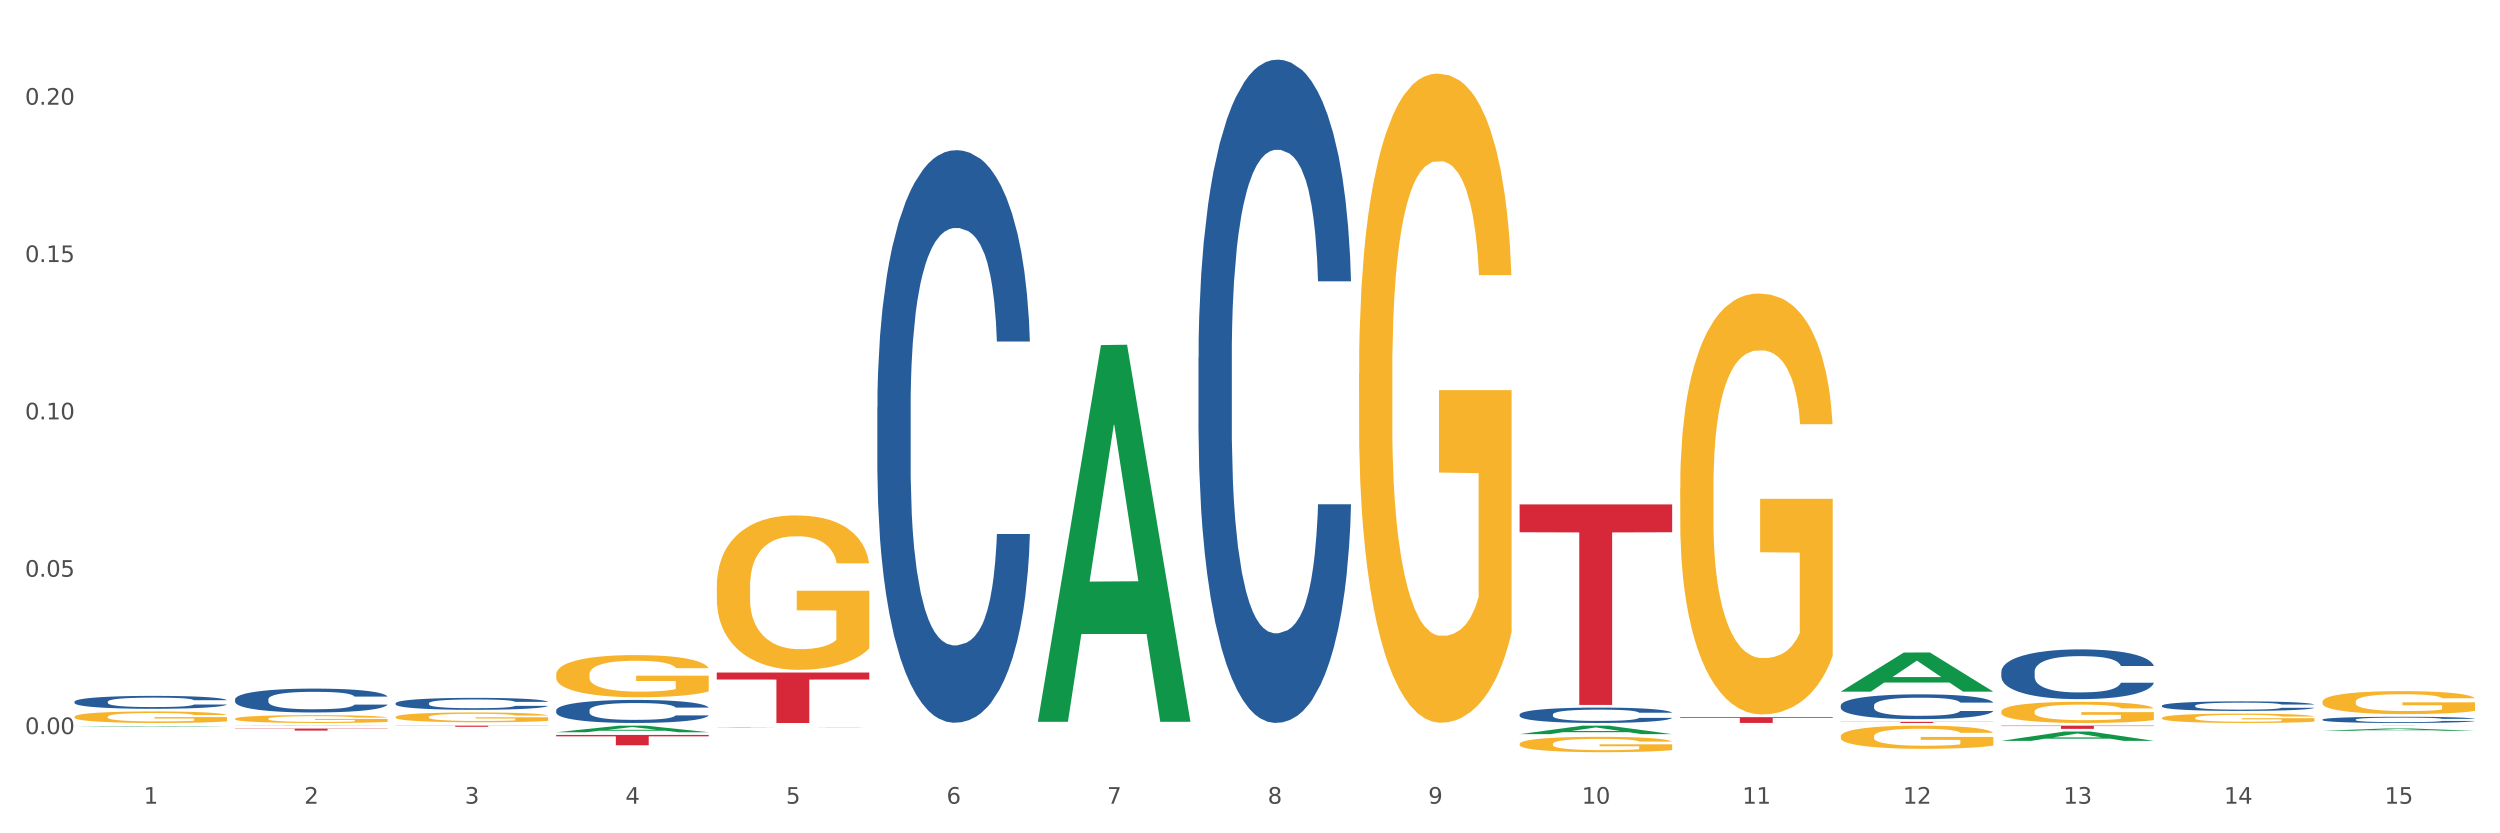 <?xml version="1.0" encoding="utf-8" standalone="no"?>
<!DOCTYPE svg PUBLIC "-//W3C//DTD SVG 1.1//EN"
  "http://www.w3.org/Graphics/SVG/1.1/DTD/svg11.dtd">
<svg xmlns:xlink="http://www.w3.org/1999/xlink" width="1080pt" height="360pt" viewBox="0 0 1080 360" xmlns="http://www.w3.org/2000/svg" version="1.1">
 <rect x="0" y="0" width="1080" height="360" fill="#333333" stroke="none"/>
 <defs>
  <style type="text/css">*{stroke-linejoin: round; stroke-linecap: butt}</style>
 </defs>
 <g id="figure_1">
  <g id="patch_1">
   <path d="M 0 360 
L 1080 360 
L 1080 0 
L 0 0 
z
" style="fill: #ffffff; stroke: #ffffff; stroke-linejoin: miter"/>
  </g>
  <g id="axes_1">
   <g id="matplotlib.axis_1">
    <g id="xtick_1">
     <g id="text_1">
      <!-- 1 -->
      <g style="fill: #4d4d4d" transform="translate(62.07 347.204) scale(0.096 -0.096)">
       <defs>
        <path id="DejaVuSans-31" d="M 794 531 
L 1825 531 
L 1825 4091 
L 703 3866 
L 703 4441 
L 1819 4666 
L 2450 4666 
L 2450 531 
L 3481 531 
L 3481 0 
L 794 0 
L 794 531 
z
" transform="scale(0.016)"/>
       </defs>
       <use xlink:href="#DejaVuSans-31"/>
      </g>
     </g>
    </g>
    <g id="xtick_2">
     <g id="text_2">
      <!-- 2 -->
      <g style="fill: #4d4d4d" transform="translate(131.436 347.204) scale(0.096 -0.096)">
       <defs>
        <path id="DejaVuSans-32" d="M 1228 531 
L 3431 531 
L 3431 0 
L 469 0 
L 469 531 
Q 828 903 1448 1529 
Q 2069 2156 2228 2338 
Q 2531 2678 2651 2914 
Q 2772 3150 2772 3378 
Q 2772 3750 2511 3984 
Q 2250 4219 1831 4219 
Q 1534 4219 1204 4116 
Q 875 4013 500 3803 
L 500 4441 
Q 881 4594 1212 4672 
Q 1544 4750 1819 4750 
Q 2544 4750 2975 4387 
Q 3406 4025 3406 3419 
Q 3406 3131 3298 2873 
Q 3191 2616 2906 2266 
Q 2828 2175 2409 1742 
Q 1991 1309 1228 531 
z
" transform="scale(0.016)"/>
       </defs>
       <use xlink:href="#DejaVuSans-32"/>
      </g>
     </g>
    </g>
    <g id="xtick_3">
     <g id="text_3">
      <!-- 3 -->
      <g style="fill: #4d4d4d" transform="translate(200.802 347.204) scale(0.096 -0.096)">
       <defs>
        <path id="DejaVuSans-33" d="M 2597 2516 
Q 3050 2419 3304 2112 
Q 3559 1806 3559 1356 
Q 3559 666 3084 287 
Q 2609 -91 1734 -91 
Q 1441 -91 1130 -33 
Q 819 25 488 141 
L 488 750 
Q 750 597 1062 519 
Q 1375 441 1716 441 
Q 2309 441 2620 675 
Q 2931 909 2931 1356 
Q 2931 1769 2642 2001 
Q 2353 2234 1838 2234 
L 1294 2234 
L 1294 2753 
L 1863 2753 
Q 2328 2753 2575 2939 
Q 2822 3125 2822 3475 
Q 2822 3834 2567 4026 
Q 2313 4219 1838 4219 
Q 1578 4219 1281 4162 
Q 984 4106 628 3988 
L 628 4550 
Q 988 4650 1302 4700 
Q 1616 4750 1894 4750 
Q 2613 4750 3031 4423 
Q 3450 4097 3450 3541 
Q 3450 3153 3228 2886 
Q 3006 2619 2597 2516 
z
" transform="scale(0.016)"/>
       </defs>
       <use xlink:href="#DejaVuSans-33"/>
      </g>
     </g>
    </g>
    <g id="xtick_4">
     <g id="text_4">
      <!-- 4 -->
      <g style="fill: #4d4d4d" transform="translate(270.169 347.204) scale(0.096 -0.096)">
       <defs>
        <path id="DejaVuSans-34" d="M 2419 4116 
L 825 1625 
L 2419 1625 
L 2419 4116 
z
M 2253 4666 
L 3047 4666 
L 3047 1625 
L 3713 1625 
L 3713 1100 
L 3047 1100 
L 3047 0 
L 2419 0 
L 2419 1100 
L 313 1100 
L 313 1709 
L 2253 4666 
z
" transform="scale(0.016)"/>
       </defs>
       <use xlink:href="#DejaVuSans-34"/>
      </g>
     </g>
    </g>
    <g id="xtick_5">
     <g id="text_5">
      <!-- 5 -->
      <g style="fill: #4d4d4d" transform="translate(339.535 347.204) scale(0.096 -0.096)">
       <defs>
        <path id="DejaVuSans-35" d="M 691 4666 
L 3169 4666 
L 3169 4134 
L 1269 4134 
L 1269 2991 
Q 1406 3038 1543 3061 
Q 1681 3084 1819 3084 
Q 2600 3084 3056 2656 
Q 3513 2228 3513 1497 
Q 3513 744 3044 326 
Q 2575 -91 1722 -91 
Q 1428 -91 1123 -41 
Q 819 9 494 109 
L 494 744 
Q 775 591 1075 516 
Q 1375 441 1709 441 
Q 2250 441 2565 725 
Q 2881 1009 2881 1497 
Q 2881 1984 2565 2268 
Q 2250 2553 1709 2553 
Q 1456 2553 1204 2497 
Q 953 2441 691 2322 
L 691 4666 
z
" transform="scale(0.016)"/>
       </defs>
       <use xlink:href="#DejaVuSans-35"/>
      </g>
     </g>
    </g>
    <g id="xtick_6">
     <g id="text_6">
      <!-- 6 -->
      <g style="fill: #4d4d4d" transform="translate(408.901 347.204) scale(0.096 -0.096)">
       <defs>
        <path id="DejaVuSans-36" d="M 2113 2584 
Q 1688 2584 1439 2293 
Q 1191 2003 1191 1497 
Q 1191 994 1439 701 
Q 1688 409 2113 409 
Q 2538 409 2786 701 
Q 3034 994 3034 1497 
Q 3034 2003 2786 2293 
Q 2538 2584 2113 2584 
z
M 3366 4563 
L 3366 3988 
Q 3128 4100 2886 4159 
Q 2644 4219 2406 4219 
Q 1781 4219 1451 3797 
Q 1122 3375 1075 2522 
Q 1259 2794 1537 2939 
Q 1816 3084 2150 3084 
Q 2853 3084 3261 2657 
Q 3669 2231 3669 1497 
Q 3669 778 3244 343 
Q 2819 -91 2113 -91 
Q 1303 -91 875 529 
Q 447 1150 447 2328 
Q 447 3434 972 4092 
Q 1497 4750 2381 4750 
Q 2619 4750 2861 4703 
Q 3103 4656 3366 4563 
z
" transform="scale(0.016)"/>
       </defs>
       <use xlink:href="#DejaVuSans-36"/>
      </g>
     </g>
    </g>
    <g id="xtick_7">
     <g id="text_7">
      <!-- 7 -->
      <g style="fill: #4d4d4d" transform="translate(478.267 347.204) scale(0.096 -0.096)">
       <defs>
        <path id="DejaVuSans-37" d="M 525 4666 
L 3525 4666 
L 3525 4397 
L 1831 0 
L 1172 0 
L 2766 4134 
L 525 4134 
L 525 4666 
z
" transform="scale(0.016)"/>
       </defs>
       <use xlink:href="#DejaVuSans-37"/>
      </g>
     </g>
    </g>
    <g id="xtick_8">
     <g id="text_8">
      <!-- 8 -->
      <g style="fill: #4d4d4d" transform="translate(547.634 347.204) scale(0.096 -0.096)">
       <defs>
        <path id="DejaVuSans-38" d="M 2034 2216 
Q 1584 2216 1326 1975 
Q 1069 1734 1069 1313 
Q 1069 891 1326 650 
Q 1584 409 2034 409 
Q 2484 409 2743 651 
Q 3003 894 3003 1313 
Q 3003 1734 2745 1975 
Q 2488 2216 2034 2216 
z
M 1403 2484 
Q 997 2584 770 2862 
Q 544 3141 544 3541 
Q 544 4100 942 4425 
Q 1341 4750 2034 4750 
Q 2731 4750 3128 4425 
Q 3525 4100 3525 3541 
Q 3525 3141 3298 2862 
Q 3072 2584 2669 2484 
Q 3125 2378 3379 2068 
Q 3634 1759 3634 1313 
Q 3634 634 3220 271 
Q 2806 -91 2034 -91 
Q 1263 -91 848 271 
Q 434 634 434 1313 
Q 434 1759 690 2068 
Q 947 2378 1403 2484 
z
M 1172 3481 
Q 1172 3119 1398 2916 
Q 1625 2713 2034 2713 
Q 2441 2713 2670 2916 
Q 2900 3119 2900 3481 
Q 2900 3844 2670 4047 
Q 2441 4250 2034 4250 
Q 1625 4250 1398 4047 
Q 1172 3844 1172 3481 
z
" transform="scale(0.016)"/>
       </defs>
       <use xlink:href="#DejaVuSans-38"/>
      </g>
     </g>
    </g>
    <g id="xtick_9">
     <g id="text_9">
      <!-- 9 -->
      <g style="fill: #4d4d4d" transform="translate(617 347.204) scale(0.096 -0.096)">
       <defs>
        <path id="DejaVuSans-39" d="M 703 97 
L 703 672 
Q 941 559 1184 500 
Q 1428 441 1663 441 
Q 2288 441 2617 861 
Q 2947 1281 2994 2138 
Q 2813 1869 2534 1725 
Q 2256 1581 1919 1581 
Q 1219 1581 811 2004 
Q 403 2428 403 3163 
Q 403 3881 828 4315 
Q 1253 4750 1959 4750 
Q 2769 4750 3195 4129 
Q 3622 3509 3622 2328 
Q 3622 1225 3098 567 
Q 2575 -91 1691 -91 
Q 1453 -91 1209 -44 
Q 966 3 703 97 
z
M 1959 2075 
Q 2384 2075 2632 2365 
Q 2881 2656 2881 3163 
Q 2881 3666 2632 3958 
Q 2384 4250 1959 4250 
Q 1534 4250 1286 3958 
Q 1038 3666 1038 3163 
Q 1038 2656 1286 2365 
Q 1534 2075 1959 2075 
z
" transform="scale(0.016)"/>
       </defs>
       <use xlink:href="#DejaVuSans-39"/>
      </g>
     </g>
    </g>
    <g id="xtick_10">
     <g id="text_10">
      <!-- 10 -->
      <g style="fill: #4d4d4d" transform="translate(683.312 347.204) scale(0.096 -0.096)">
       <defs>
        <path id="DejaVuSans-30" d="M 2034 4250 
Q 1547 4250 1301 3770 
Q 1056 3291 1056 2328 
Q 1056 1369 1301 889 
Q 1547 409 2034 409 
Q 2525 409 2770 889 
Q 3016 1369 3016 2328 
Q 3016 3291 2770 3770 
Q 2525 4250 2034 4250 
z
M 2034 4750 
Q 2819 4750 3233 4129 
Q 3647 3509 3647 2328 
Q 3647 1150 3233 529 
Q 2819 -91 2034 -91 
Q 1250 -91 836 529 
Q 422 1150 422 2328 
Q 422 3509 836 4129 
Q 1250 4750 2034 4750 
z
" transform="scale(0.016)"/>
       </defs>
       <use xlink:href="#DejaVuSans-31"/>
       <use xlink:href="#DejaVuSans-30" transform="translate(63.623 0)"/>
      </g>
     </g>
    </g>
    <g id="xtick_11">
     <g id="text_11">
      <!-- 11 -->
      <g style="fill: #4d4d4d" transform="translate(752.678 347.204) scale(0.096 -0.096)">
       <use xlink:href="#DejaVuSans-31"/>
       <use xlink:href="#DejaVuSans-31" transform="translate(63.623 0)"/>
      </g>
     </g>
    </g>
    <g id="xtick_12">
     <g id="text_12">
      <!-- 12 -->
      <g style="fill: #4d4d4d" transform="translate(822.044 347.204) scale(0.096 -0.096)">
       <use xlink:href="#DejaVuSans-31"/>
       <use xlink:href="#DejaVuSans-32" transform="translate(63.623 0)"/>
      </g>
     </g>
    </g>
    <g id="xtick_13">
     <g id="text_13">
      <!-- 13 -->
      <g style="fill: #4d4d4d" transform="translate(891.411 347.204) scale(0.096 -0.096)">
       <use xlink:href="#DejaVuSans-31"/>
       <use xlink:href="#DejaVuSans-33" transform="translate(63.623 0)"/>
      </g>
     </g>
    </g>
    <g id="xtick_14">
     <g id="text_14">
      <!-- 14 -->
      <g style="fill: #4d4d4d" transform="translate(960.777 347.204) scale(0.096 -0.096)">
       <use xlink:href="#DejaVuSans-31"/>
       <use xlink:href="#DejaVuSans-34" transform="translate(63.623 0)"/>
      </g>
     </g>
    </g>
    <g id="xtick_15">
     <g id="text_15">
      <!-- 15 -->
      <g style="fill: #4d4d4d" transform="translate(1030.143 347.204) scale(0.096 -0.096)">
       <use xlink:href="#DejaVuSans-31"/>
       <use xlink:href="#DejaVuSans-35" transform="translate(63.623 0)"/>
      </g>
     </g>
    </g>
    <g id="xtick_16"/>
    <g id="xtick_17"/>
    <g id="xtick_18"/>
    <g id="xtick_19"/>
    <g id="xtick_20"/>
    <g id="xtick_21"/>
    <g id="xtick_22"/>
    <g id="xtick_23"/>
    <g id="xtick_24"/>
    <g id="xtick_25"/>
    <g id="xtick_26"/>
    <g id="xtick_27"/>
    <g id="xtick_28"/>
    <g id="xtick_29"/>
   </g>
   <g id="matplotlib.axis_2">
    <g id="ytick_1">
     <g id="text_16">
      <!-- 0.00 -->
      <g style="fill: #4d4d4d" transform="translate(10.8 317.122) scale(0.096 -0.096)">
       <defs>
        <path id="DejaVuSans-2e" d="M 684 794 
L 1344 794 
L 1344 0 
L 684 0 
L 684 794 
z
" transform="scale(0.016)"/>
       </defs>
       <use xlink:href="#DejaVuSans-30"/>
       <use xlink:href="#DejaVuSans-2e" transform="translate(63.623 0)"/>
       <use xlink:href="#DejaVuSans-30" transform="translate(95.41 0)"/>
       <use xlink:href="#DejaVuSans-30" transform="translate(159.033 0)"/>
      </g>
     </g>
    </g>
    <g id="ytick_2">
     <g id="text_17">
      <!-- 0.05 -->
      <g style="fill: #4d4d4d" transform="translate(10.8 249.15) scale(0.096 -0.096)">
       <use xlink:href="#DejaVuSans-30"/>
       <use xlink:href="#DejaVuSans-2e" transform="translate(63.623 0)"/>
       <use xlink:href="#DejaVuSans-30" transform="translate(95.41 0)"/>
       <use xlink:href="#DejaVuSans-35" transform="translate(159.033 0)"/>
      </g>
     </g>
    </g>
    <g id="ytick_3">
     <g id="text_18">
      <!-- 0.10 -->
      <g style="fill: #4d4d4d" transform="translate(10.8 181.178) scale(0.096 -0.096)">
       <use xlink:href="#DejaVuSans-30"/>
       <use xlink:href="#DejaVuSans-2e" transform="translate(63.623 0)"/>
       <use xlink:href="#DejaVuSans-31" transform="translate(95.41 0)"/>
       <use xlink:href="#DejaVuSans-30" transform="translate(159.033 0)"/>
      </g>
     </g>
    </g>
    <g id="ytick_4">
     <g id="text_19">
      <!-- 0.15 -->
      <g style="fill: #4d4d4d" transform="translate(10.8 113.206) scale(0.096 -0.096)">
       <use xlink:href="#DejaVuSans-30"/>
       <use xlink:href="#DejaVuSans-2e" transform="translate(63.623 0)"/>
       <use xlink:href="#DejaVuSans-31" transform="translate(95.41 0)"/>
       <use xlink:href="#DejaVuSans-35" transform="translate(159.033 0)"/>
      </g>
     </g>
    </g>
    <g id="ytick_5">
     <g id="text_20">
      <!-- 0.20 -->
      <g style="fill: #4d4d4d" transform="translate(10.8 45.233) scale(0.096 -0.096)">
       <use xlink:href="#DejaVuSans-30"/>
       <use xlink:href="#DejaVuSans-2e" transform="translate(63.623 0)"/>
       <use xlink:href="#DejaVuSans-32" transform="translate(95.41 0)"/>
       <use xlink:href="#DejaVuSans-30" transform="translate(159.033 0)"/>
      </g>
     </g>
    </g>
    <g id="ytick_6"/>
    <g id="ytick_7"/>
    <g id="ytick_8"/>
    <g id="ytick_9"/>
   </g>
   <g id="PolyCollection_1">
    <path d="M 32.175 313.998 
L 32.243 313.998 
L 59.417 313.7 
L 70.695 313.699 
L 98.073 313.999 
L 85.029 313.999 
L 79.119 313.929 
L 51.061 313.929 
L 50.857 313.93 
L 45.151 313.999 
L 32.175 313.999 
L 32.175 313.998 
L 54.594 313.888 
L 75.586 313.887 
L 65.192 313.763 
L 65.056 313.763 
L 64.92 313.763 
L 54.526 313.887 
L 54.594 313.888 
L 32.175 313.998 
z
" clip-path="url(#p275f35cf64)" style="fill: #109648"/>
    <path d="M 101.541 313.59 
L 101.609 313.59 
L 128.784 313.475 
L 140.061 313.475 
L 167.439 313.591 
L 154.395 313.591 
L 148.485 313.564 
L 120.427 313.564 
L 120.224 313.564 
L 114.517 313.591 
L 101.541 313.591 
L 101.541 313.59 
L 123.96 313.548 
L 144.952 313.547 
L 134.558 313.5 
L 134.422 313.499 
L 134.286 313.5 
L 123.892 313.547 
L 123.96 313.548 
L 101.541 313.59 
z
" clip-path="url(#p275f35cf64)" style="fill: #109648"/>
    <path d="M 101.541 310.503 
L 101.619 310.5 
L 101.619 310.389 
L 101.775 310.293 
L 102.553 310.061 
L 103.72 309.869 
L 104.575 309.767 
L 105.431 309.684 
L 106.443 309.6 
L 107.688 309.514 
L 109.944 309.387 
L 111.344 309.322 
L 113.056 309.254 
L 116.168 309.155 
L 118.424 309.1 
L 120.758 309.053 
L 124.57 308.998 
L 127.06 308.973 
L 129.705 308.954 
L 132.895 308.942 
L 135.307 308.939 
L 140.598 308.948 
L 145.11 308.976 
L 147.289 308.998 
L 150.089 309.035 
L 151.568 309.059 
L 153.979 309.109 
L 156.469 309.174 
L 158.181 309.23 
L 160.748 309.335 
L 162.693 309.44 
L 164.483 309.57 
L 165.416 309.659 
L 166.117 309.743 
L 166.739 309.839 
L 167.361 309.99 
L 153.357 309.99 
L 152.812 309.882 
L 151.957 309.78 
L 150.712 309.681 
L 149.623 309.619 
L 147.755 309.542 
L 146.044 309.492 
L 144.254 309.455 
L 142.076 309.424 
L 140.364 309.409 
L 137.952 309.396 
L 133.206 309.4 
L 130.017 309.424 
L 127.838 309.455 
L 126.438 309.483 
L 125.193 309.514 
L 123.792 309.557 
L 122.159 309.622 
L 120.992 309.681 
L 119.825 309.755 
L 118.891 309.829 
L 118.035 309.916 
L 117.335 310.009 
L 116.79 310.104 
L 116.324 310.222 
L 115.935 310.417 
L 115.935 310.84 
L 116.09 310.936 
L 116.479 311.063 
L 116.946 311.159 
L 117.724 311.273 
L 118.424 311.35 
L 119.747 311.461 
L 121.225 311.554 
L 122.392 311.613 
L 123.559 311.662 
L 125.582 311.73 
L 127.838 311.786 
L 129.783 311.82 
L 132.428 311.851 
L 134.218 311.863 
L 135.774 311.87 
L 139.586 311.87 
L 142.309 311.86 
L 145.343 311.839 
L 147.678 311.811 
L 149.623 311.777 
L 151.801 311.721 
L 153.201 311.669 
L 153.201 311.023 
L 136.085 311.019 
L 136.085 310.59 
L 167.439 310.59 
L 167.439 311.851 
L 166.117 311.916 
L 164.638 311.975 
L 163.082 312.027 
L 160.748 312.092 
L 157.947 312.154 
L 155.458 312.197 
L 152.812 312.234 
L 149.7 312.268 
L 145.655 312.299 
L 143.165 312.312 
L 140.053 312.321 
L 136.396 312.324 
L 133.206 312.318 
L 130.094 312.302 
L 126.827 312.275 
L 123.637 312.234 
L 121.225 312.194 
L 118.813 312.145 
L 116.246 312.08 
L 114.223 312.018 
L 112.667 311.962 
L 110.955 311.891 
L 109.088 311.798 
L 107.688 311.715 
L 106.443 311.628 
L 105.12 311.517 
L 104.186 311.421 
L 103.253 311.301 
L 102.708 311.211 
L 102.086 311.072 
L 101.619 310.877 
L 101.541 310.503 
z
" clip-path="url(#p275f35cf64)" style="fill: #f7b32b"/>
    <path d="M 32.175 309.648 
L 32.253 309.644 
L 32.253 309.48 
L 32.408 309.339 
L 33.186 308.999 
L 34.353 308.717 
L 35.209 308.567 
L 36.065 308.444 
L 37.076 308.322 
L 38.321 308.194 
L 40.578 308.008 
L 41.978 307.913 
L 43.69 307.813 
L 46.802 307.667 
L 49.058 307.586 
L 51.392 307.517 
L 55.204 307.436 
L 57.694 307.399 
L 60.339 307.372 
L 63.529 307.354 
L 65.941 307.349 
L 71.231 307.363 
L 75.744 307.404 
L 77.922 307.436 
L 80.723 307.49 
L 82.201 307.527 
L 84.613 307.599 
L 87.103 307.695 
L 88.815 307.776 
L 91.382 307.931 
L 93.327 308.085 
L 95.116 308.276 
L 96.05 308.408 
L 96.75 308.531 
L 97.373 308.671 
L 97.995 308.894 
L 83.991 308.894 
L 83.446 308.735 
L 82.59 308.585 
L 81.346 308.44 
L 80.256 308.349 
L 78.389 308.235 
L 76.677 308.163 
L 74.888 308.108 
L 72.71 308.063 
L 70.998 308.04 
L 68.586 308.022 
L 63.84 308.026 
L 60.65 308.063 
L 58.472 308.108 
L 57.071 308.149 
L 55.827 308.194 
L 54.426 308.258 
L 52.792 308.353 
L 51.625 308.44 
L 50.458 308.549 
L 49.525 308.658 
L 48.669 308.785 
L 47.969 308.921 
L 47.424 309.062 
L 46.957 309.235 
L 46.568 309.521 
L 46.568 310.143 
L 46.724 310.284 
L 47.113 310.47 
L 47.58 310.611 
L 48.358 310.779 
L 49.058 310.893 
L 50.381 311.056 
L 51.859 311.193 
L 53.026 311.279 
L 54.193 311.352 
L 56.216 311.452 
L 58.472 311.534 
L 60.417 311.583 
L 63.062 311.629 
L 64.852 311.647 
L 66.408 311.656 
L 70.22 311.656 
L 72.943 311.643 
L 75.977 311.611 
L 78.311 311.57 
L 80.256 311.52 
L 82.435 311.438 
L 83.835 311.361 
L 83.835 310.411 
L 66.719 310.407 
L 66.719 309.775 
L 98.073 309.775 
L 98.073 311.629 
L 96.75 311.724 
L 95.272 311.811 
L 93.716 311.888 
L 91.382 311.983 
L 88.581 312.074 
L 86.091 312.138 
L 83.446 312.192 
L 80.334 312.242 
L 76.288 312.288 
L 73.799 312.306 
L 70.687 312.319 
L 67.03 312.324 
L 63.84 312.315 
L 60.728 312.292 
L 57.461 312.251 
L 54.271 312.192 
L 51.859 312.133 
L 49.447 312.06 
L 46.879 311.965 
L 44.857 311.874 
L 43.301 311.792 
L 41.589 311.688 
L 39.722 311.552 
L 38.321 311.429 
L 37.076 311.302 
L 35.754 311.138 
L 34.82 310.997 
L 33.887 310.82 
L 33.342 310.689 
L 32.72 310.484 
L 32.253 310.198 
L 32.175 309.648 
z
" clip-path="url(#p275f35cf64)" style="fill: #f7b32b"/>
    <path d="M 725.837 210.826 
L 725.915 210.66 
L 725.915 204.681 
L 726.071 199.533 
L 726.849 187.077 
L 728.016 176.781 
L 728.871 171.3 
L 729.727 166.816 
L 730.739 162.332 
L 731.984 157.682 
L 734.24 150.873 
L 735.64 147.385 
L 737.352 143.732 
L 740.464 138.417 
L 742.72 135.428 
L 745.054 132.937 
L 748.866 129.947 
L 751.356 128.619 
L 754.001 127.622 
L 757.191 126.958 
L 759.603 126.792 
L 764.894 127.29 
L 769.406 128.785 
L 771.585 129.947 
L 774.385 131.94 
L 775.864 133.269 
L 778.275 135.926 
L 780.765 139.414 
L 782.477 142.403 
L 785.044 148.05 
L 786.989 153.696 
L 788.779 160.671 
L 789.712 165.488 
L 790.412 169.972 
L 791.035 175.12 
L 791.657 183.258 
L 777.653 183.258 
L 777.108 177.445 
L 776.253 171.964 
L 775.008 166.65 
L 773.919 163.329 
L 772.051 159.177 
L 770.34 156.519 
L 768.55 154.527 
L 766.372 152.866 
L 764.66 152.035 
L 762.248 151.371 
L 757.502 151.537 
L 754.313 152.866 
L 752.134 154.527 
L 750.734 156.021 
L 749.489 157.682 
L 748.088 160.007 
L 746.455 163.495 
L 745.288 166.65 
L 744.121 170.636 
L 743.187 174.622 
L 742.331 179.272 
L 741.631 184.254 
L 741.086 189.402 
L 740.62 195.713 
L 740.23 206.176 
L 740.23 228.928 
L 740.386 234.076 
L 740.775 240.886 
L 741.242 246.034 
L 742.02 252.179 
L 742.72 256.331 
L 744.043 262.309 
L 745.521 267.291 
L 746.688 270.447 
L 747.855 273.104 
L 749.878 276.758 
L 752.134 279.747 
L 754.079 281.574 
L 756.724 283.235 
L 758.514 283.899 
L 760.07 284.231 
L 763.882 284.231 
L 766.605 283.733 
L 769.639 282.57 
L 771.974 281.076 
L 773.919 279.249 
L 776.097 276.26 
L 777.497 273.436 
L 777.497 238.727 
L 760.381 238.561 
L 760.381 215.476 
L 791.735 215.476 
L 791.735 283.235 
L 790.412 286.722 
L 788.934 289.878 
L 787.378 292.701 
L 785.044 296.189 
L 782.243 299.51 
L 779.754 301.835 
L 777.108 303.828 
L 773.996 305.655 
L 769.951 307.316 
L 767.461 307.98 
L 764.349 308.478 
L 760.692 308.644 
L 757.502 308.312 
L 754.39 307.482 
L 751.123 305.987 
L 747.933 303.828 
L 745.521 301.669 
L 743.109 299.012 
L 740.542 295.524 
L 738.519 292.203 
L 736.963 289.213 
L 735.251 285.394 
L 733.384 280.411 
L 731.984 275.927 
L 730.739 271.277 
L 729.416 265.299 
L 728.482 260.15 
L 727.549 253.673 
L 727.004 248.857 
L 726.382 241.384 
L 725.915 230.921 
L 725.837 210.826 
z
" clip-path="url(#p275f35cf64)" style="fill: #f7b32b"/>
    <path d="M 656.471 321.378 
L 656.549 321.372 
L 656.549 321.154 
L 656.704 320.966 
L 657.482 320.511 
L 658.649 320.135 
L 659.505 319.935 
L 660.361 319.772 
L 661.372 319.608 
L 662.617 319.438 
L 664.874 319.189 
L 666.274 319.062 
L 667.986 318.929 
L 671.098 318.735 
L 673.354 318.626 
L 675.688 318.535 
L 679.5 318.426 
L 681.99 318.377 
L 684.635 318.341 
L 687.825 318.316 
L 690.237 318.31 
L 695.527 318.328 
L 700.04 318.383 
L 702.218 318.426 
L 705.019 318.498 
L 706.497 318.547 
L 708.909 318.644 
L 711.399 318.771 
L 713.111 318.88 
L 715.678 319.086 
L 717.623 319.293 
L 719.412 319.547 
L 720.346 319.723 
L 721.046 319.887 
L 721.669 320.075 
L 722.291 320.372 
L 708.287 320.372 
L 707.742 320.16 
L 706.886 319.959 
L 705.642 319.765 
L 704.552 319.644 
L 702.685 319.493 
L 700.973 319.396 
L 699.184 319.323 
L 697.006 319.262 
L 695.294 319.232 
L 692.882 319.208 
L 688.136 319.214 
L 684.946 319.262 
L 682.768 319.323 
L 681.367 319.377 
L 680.123 319.438 
L 678.722 319.523 
L 677.088 319.65 
L 675.921 319.765 
L 674.754 319.911 
L 673.821 320.057 
L 672.965 320.226 
L 672.265 320.408 
L 671.72 320.596 
L 671.253 320.827 
L 670.864 321.209 
L 670.864 322.039 
L 671.02 322.227 
L 671.409 322.476 
L 671.876 322.664 
L 672.654 322.888 
L 673.354 323.04 
L 674.677 323.258 
L 676.155 323.44 
L 677.322 323.555 
L 678.489 323.652 
L 680.512 323.785 
L 682.768 323.895 
L 684.713 323.961 
L 687.358 324.022 
L 689.148 324.046 
L 690.704 324.058 
L 694.516 324.058 
L 697.239 324.04 
L 700.273 323.998 
L 702.607 323.943 
L 704.552 323.876 
L 706.731 323.767 
L 708.131 323.664 
L 708.131 322.397 
L 691.015 322.391 
L 691.015 321.548 
L 722.369 321.548 
L 722.369 324.022 
L 721.046 324.149 
L 719.568 324.264 
L 718.012 324.367 
L 715.678 324.495 
L 712.877 324.616 
L 710.387 324.701 
L 707.742 324.774 
L 704.63 324.84 
L 700.584 324.901 
L 698.095 324.925 
L 694.983 324.943 
L 691.326 324.95 
L 688.136 324.937 
L 685.024 324.907 
L 681.756 324.852 
L 678.567 324.774 
L 676.155 324.695 
L 673.743 324.598 
L 671.175 324.471 
L 669.153 324.349 
L 667.597 324.24 
L 665.885 324.101 
L 664.018 323.919 
L 662.617 323.755 
L 661.372 323.585 
L 660.05 323.367 
L 659.116 323.179 
L 658.183 322.943 
L 657.638 322.767 
L 657.016 322.494 
L 656.549 322.112 
L 656.471 321.378 
z
" clip-path="url(#p275f35cf64)" style="fill: #f7b32b"/>
    <path d="M 240.274 291.418 
L 240.351 291.401 
L 240.351 290.802 
L 240.507 290.286 
L 241.285 289.039 
L 242.452 288.007 
L 243.308 287.458 
L 244.164 287.009 
L 245.175 286.56 
L 246.42 286.094 
L 248.676 285.412 
L 250.077 285.063 
L 251.788 284.697 
L 254.9 284.164 
L 257.157 283.865 
L 259.491 283.615 
L 263.303 283.316 
L 265.793 283.183 
L 268.438 283.083 
L 271.628 283.017 
L 274.04 283 
L 279.33 283.05 
L 283.843 283.2 
L 286.021 283.316 
L 288.822 283.516 
L 290.3 283.649 
L 292.712 283.915 
L 295.202 284.264 
L 296.913 284.564 
L 299.481 285.129 
L 301.426 285.695 
L 303.215 286.394 
L 304.149 286.876 
L 304.849 287.325 
L 305.471 287.841 
L 306.094 288.656 
L 292.089 288.656 
L 291.545 288.074 
L 290.689 287.525 
L 289.444 286.992 
L 288.355 286.66 
L 286.488 286.244 
L 284.776 285.978 
L 282.987 285.778 
L 280.808 285.612 
L 279.097 285.529 
L 276.685 285.462 
L 271.939 285.479 
L 268.749 285.612 
L 266.571 285.778 
L 265.17 285.928 
L 263.925 286.094 
L 262.525 286.327 
L 260.891 286.676 
L 259.724 286.992 
L 258.557 287.392 
L 257.623 287.791 
L 256.768 288.257 
L 256.067 288.756 
L 255.523 289.272 
L 255.056 289.904 
L 254.667 290.952 
L 254.667 293.231 
L 254.823 293.747 
L 255.212 294.429 
L 255.678 294.944 
L 256.456 295.56 
L 257.157 295.976 
L 258.479 296.575 
L 259.957 297.074 
L 261.124 297.39 
L 262.291 297.656 
L 264.314 298.022 
L 266.571 298.322 
L 268.516 298.504 
L 271.161 298.671 
L 272.95 298.737 
L 274.506 298.771 
L 278.319 298.771 
L 281.042 298.721 
L 284.076 298.604 
L 286.41 298.455 
L 288.355 298.272 
L 290.533 297.972 
L 291.934 297.689 
L 291.934 294.212 
L 274.818 294.196 
L 274.818 291.883 
L 306.172 291.883 
L 306.172 298.671 
L 304.849 299.02 
L 303.371 299.336 
L 301.815 299.619 
L 299.481 299.968 
L 296.68 300.301 
L 294.19 300.534 
L 291.545 300.734 
L 288.433 300.917 
L 284.387 301.083 
L 281.897 301.15 
L 278.785 301.2 
L 275.129 301.216 
L 271.939 301.183 
L 268.827 301.1 
L 265.559 300.95 
L 262.369 300.734 
L 259.957 300.517 
L 257.546 300.251 
L 254.978 299.902 
L 252.955 299.569 
L 251.399 299.27 
L 249.688 298.887 
L 247.82 298.388 
L 246.42 297.939 
L 245.175 297.473 
L 243.853 296.874 
L 242.919 296.358 
L 241.985 295.71 
L 241.441 295.227 
L 240.818 294.479 
L 240.351 293.431 
L 240.274 291.418 
z
" clip-path="url(#p275f35cf64)" style="fill: #f7b32b"/>
    <path d="M 170.907 309.744 
L 170.985 309.741 
L 170.985 309.601 
L 171.141 309.481 
L 171.919 309.191 
L 173.086 308.951 
L 173.942 308.823 
L 174.798 308.718 
L 175.809 308.614 
L 177.054 308.505 
L 179.31 308.347 
L 180.71 308.265 
L 182.422 308.18 
L 185.534 308.056 
L 187.79 307.987 
L 190.124 307.929 
L 193.937 307.859 
L 196.426 307.828 
L 199.072 307.805 
L 202.261 307.789 
L 204.673 307.785 
L 209.964 307.797 
L 214.476 307.832 
L 216.655 307.859 
L 219.456 307.905 
L 220.934 307.936 
L 223.346 307.998 
L 225.835 308.08 
L 227.547 308.149 
L 230.114 308.281 
L 232.059 308.413 
L 233.849 308.575 
L 234.783 308.687 
L 235.483 308.792 
L 236.105 308.912 
L 236.728 309.102 
L 222.723 309.102 
L 222.179 308.966 
L 221.323 308.838 
L 220.078 308.714 
L 218.989 308.637 
L 217.122 308.54 
L 215.41 308.478 
L 213.62 308.432 
L 211.442 308.393 
L 209.73 308.374 
L 207.319 308.358 
L 202.573 308.362 
L 199.383 308.393 
L 197.204 308.432 
L 195.804 308.467 
L 194.559 308.505 
L 193.159 308.56 
L 191.525 308.641 
L 190.358 308.714 
L 189.191 308.807 
L 188.257 308.9 
L 187.401 309.009 
L 186.701 309.125 
L 186.157 309.245 
L 185.69 309.392 
L 185.301 309.636 
L 185.301 310.166 
L 185.456 310.286 
L 185.845 310.445 
L 186.312 310.565 
L 187.09 310.708 
L 187.79 310.805 
L 189.113 310.945 
L 190.591 311.061 
L 191.758 311.134 
L 192.925 311.196 
L 194.948 311.281 
L 197.204 311.351 
L 199.149 311.394 
L 201.795 311.432 
L 203.584 311.448 
L 205.14 311.456 
L 208.952 311.456 
L 211.675 311.444 
L 214.71 311.417 
L 217.044 311.382 
L 218.989 311.34 
L 221.167 311.27 
L 222.568 311.204 
L 222.568 310.395 
L 205.451 310.391 
L 205.451 309.853 
L 236.805 309.853 
L 236.805 311.432 
L 235.483 311.514 
L 234.004 311.587 
L 232.448 311.653 
L 230.114 311.734 
L 227.314 311.812 
L 224.824 311.866 
L 222.179 311.913 
L 219.067 311.955 
L 215.021 311.994 
L 212.531 312.009 
L 209.419 312.021 
L 205.763 312.025 
L 202.573 312.017 
L 199.461 311.998 
L 196.193 311.963 
L 193.003 311.913 
L 190.591 311.862 
L 188.179 311.8 
L 185.612 311.719 
L 183.589 311.642 
L 182.033 311.572 
L 180.321 311.483 
L 178.454 311.367 
L 177.054 311.262 
L 175.809 311.154 
L 174.486 311.014 
L 173.553 310.894 
L 172.619 310.743 
L 172.074 310.631 
L 171.452 310.457 
L 170.985 310.213 
L 170.907 309.744 
z
" clip-path="url(#p275f35cf64)" style="fill: #f7b32b"/>
    <path d="M 1003.302 303.158 
L 1003.38 303.149 
L 1003.38 302.822 
L 1003.535 302.541 
L 1004.314 301.862 
L 1005.481 301.3 
L 1006.336 301.001 
L 1007.192 300.756 
L 1008.204 300.512 
L 1009.448 300.258 
L 1011.705 299.887 
L 1013.105 299.696 
L 1014.817 299.497 
L 1017.929 299.207 
L 1020.185 299.044 
L 1022.519 298.908 
L 1026.331 298.745 
L 1028.821 298.672 
L 1031.466 298.618 
L 1034.656 298.582 
L 1037.068 298.573 
L 1042.358 298.6 
L 1046.871 298.681 
L 1049.049 298.745 
L 1051.85 298.854 
L 1053.328 298.926 
L 1055.74 299.071 
L 1058.23 299.261 
L 1059.942 299.424 
L 1062.509 299.733 
L 1064.454 300.041 
L 1066.244 300.421 
L 1067.177 300.684 
L 1067.877 300.929 
L 1068.5 301.209 
L 1069.122 301.653 
L 1055.118 301.653 
L 1054.573 301.336 
L 1053.717 301.037 
L 1052.473 300.747 
L 1051.383 300.566 
L 1049.516 300.34 
L 1047.805 300.195 
L 1046.015 300.086 
L 1043.837 299.995 
L 1042.125 299.95 
L 1039.713 299.914 
L 1034.967 299.923 
L 1031.777 299.995 
L 1029.599 300.086 
L 1028.199 300.167 
L 1026.954 300.258 
L 1025.553 300.385 
L 1023.919 300.575 
L 1022.752 300.747 
L 1021.585 300.965 
L 1020.652 301.182 
L 1019.796 301.436 
L 1019.096 301.708 
L 1018.551 301.989 
L 1018.084 302.333 
L 1017.695 302.904 
L 1017.695 304.145 
L 1017.851 304.426 
L 1018.24 304.798 
L 1018.707 305.079 
L 1019.485 305.414 
L 1020.185 305.64 
L 1021.508 305.967 
L 1022.986 306.238 
L 1024.153 306.41 
L 1025.32 306.555 
L 1027.343 306.755 
L 1029.599 306.918 
L 1031.544 307.018 
L 1034.189 307.108 
L 1035.979 307.144 
L 1037.535 307.163 
L 1041.347 307.163 
L 1044.07 307.135 
L 1047.104 307.072 
L 1049.438 306.99 
L 1051.383 306.891 
L 1053.562 306.728 
L 1054.962 306.574 
L 1054.962 304.68 
L 1037.846 304.671 
L 1037.846 303.411 
L 1069.2 303.411 
L 1069.2 307.108 
L 1067.877 307.298 
L 1066.399 307.471 
L 1064.843 307.625 
L 1062.509 307.815 
L 1059.708 307.996 
L 1057.219 308.123 
L 1054.573 308.232 
L 1051.461 308.331 
L 1047.416 308.422 
L 1044.926 308.458 
L 1041.814 308.485 
L 1038.157 308.495 
L 1034.967 308.476 
L 1031.855 308.431 
L 1028.588 308.35 
L 1025.398 308.232 
L 1022.986 308.114 
L 1020.574 307.969 
L 1018.007 307.779 
L 1015.984 307.597 
L 1014.428 307.434 
L 1012.716 307.226 
L 1010.849 306.954 
L 1009.448 306.71 
L 1008.204 306.456 
L 1006.881 306.13 
L 1005.947 305.849 
L 1005.014 305.495 
L 1004.469 305.233 
L 1003.847 304.825 
L 1003.38 304.254 
L 1003.302 303.158 
z
" clip-path="url(#p275f35cf64)" style="fill: #f7b32b"/>
    <path d="M 933.936 310.146 
L 934.014 310.142 
L 934.014 310.009 
L 934.169 309.894 
L 934.947 309.617 
L 936.114 309.388 
L 936.97 309.266 
L 937.826 309.166 
L 938.837 309.066 
L 940.082 308.962 
L 942.338 308.811 
L 943.739 308.733 
L 945.45 308.652 
L 948.563 308.533 
L 950.819 308.467 
L 953.153 308.411 
L 956.965 308.345 
L 959.455 308.315 
L 962.1 308.293 
L 965.29 308.278 
L 967.702 308.275 
L 972.992 308.286 
L 977.505 308.319 
L 979.683 308.345 
L 982.484 308.389 
L 983.962 308.419 
L 986.374 308.478 
L 988.864 308.556 
L 990.575 308.622 
L 993.143 308.748 
L 995.088 308.874 
L 996.877 309.029 
L 997.811 309.136 
L 998.511 309.236 
L 999.134 309.351 
L 999.756 309.532 
L 985.752 309.532 
L 985.207 309.402 
L 984.351 309.28 
L 983.106 309.162 
L 982.017 309.088 
L 980.15 308.996 
L 978.438 308.936 
L 976.649 308.892 
L 974.47 308.855 
L 972.759 308.837 
L 970.347 308.822 
L 965.601 308.826 
L 962.411 308.855 
L 960.233 308.892 
L 958.832 308.925 
L 957.588 308.962 
L 956.187 309.014 
L 954.553 309.092 
L 953.386 309.162 
L 952.219 309.251 
L 951.286 309.34 
L 950.43 309.443 
L 949.73 309.554 
L 949.185 309.669 
L 948.718 309.809 
L 948.329 310.042 
L 948.329 310.549 
L 948.485 310.664 
L 948.874 310.815 
L 949.341 310.93 
L 950.119 311.067 
L 950.819 311.159 
L 952.141 311.292 
L 953.62 311.403 
L 954.787 311.473 
L 955.954 311.533 
L 957.977 311.614 
L 960.233 311.681 
L 962.178 311.721 
L 964.823 311.758 
L 966.613 311.773 
L 968.169 311.78 
L 971.981 311.78 
L 974.704 311.769 
L 977.738 311.743 
L 980.072 311.71 
L 982.017 311.669 
L 984.196 311.603 
L 985.596 311.54 
L 985.596 310.767 
L 968.48 310.763 
L 968.48 310.249 
L 999.834 310.249 
L 999.834 311.758 
L 998.511 311.836 
L 997.033 311.906 
L 995.477 311.969 
L 993.143 312.047 
L 990.342 312.121 
L 987.852 312.172 
L 985.207 312.217 
L 982.095 312.257 
L 978.049 312.294 
L 975.56 312.309 
L 972.448 312.32 
L 968.791 312.324 
L 965.601 312.317 
L 962.489 312.298 
L 959.221 312.265 
L 956.032 312.217 
L 953.62 312.169 
L 951.208 312.109 
L 948.64 312.032 
L 946.618 311.958 
L 945.061 311.891 
L 943.35 311.806 
L 941.483 311.695 
L 940.082 311.595 
L 938.837 311.492 
L 937.515 311.359 
L 936.581 311.244 
L 935.648 311.1 
L 935.103 310.993 
L 934.48 310.826 
L 934.014 310.593 
L 933.936 310.146 
z
" clip-path="url(#p275f35cf64)" style="fill: #f7b32b"/>
    <path d="M 864.57 307.406 
L 864.647 307.398 
L 864.647 307.097 
L 864.803 306.838 
L 865.581 306.212 
L 866.748 305.694 
L 867.604 305.419 
L 868.46 305.193 
L 869.471 304.968 
L 870.716 304.734 
L 872.972 304.392 
L 874.373 304.216 
L 876.084 304.033 
L 879.196 303.765 
L 881.453 303.615 
L 883.787 303.49 
L 887.599 303.34 
L 890.089 303.273 
L 892.734 303.223 
L 895.924 303.189 
L 898.336 303.181 
L 903.626 303.206 
L 908.139 303.281 
L 910.317 303.34 
L 913.118 303.44 
L 914.596 303.507 
L 917.008 303.64 
L 919.498 303.815 
L 921.209 303.966 
L 923.777 304.25 
L 925.722 304.534 
L 927.511 304.884 
L 928.445 305.126 
L 929.145 305.352 
L 929.767 305.611 
L 930.39 306.02 
L 916.385 306.02 
L 915.841 305.728 
L 914.985 305.452 
L 913.74 305.185 
L 912.651 305.018 
L 910.784 304.809 
L 909.072 304.676 
L 907.283 304.575 
L 905.104 304.492 
L 903.393 304.45 
L 900.981 304.417 
L 896.235 304.425 
L 893.045 304.492 
L 890.867 304.575 
L 889.466 304.65 
L 888.221 304.734 
L 886.821 304.851 
L 885.187 305.026 
L 884.02 305.185 
L 882.853 305.385 
L 881.919 305.586 
L 881.064 305.819 
L 880.363 306.07 
L 879.819 306.329 
L 879.352 306.646 
L 878.963 307.172 
L 878.963 308.316 
L 879.119 308.575 
L 879.508 308.917 
L 879.974 309.176 
L 880.752 309.485 
L 881.453 309.694 
L 882.775 309.994 
L 884.253 310.245 
L 885.42 310.404 
L 886.587 310.537 
L 888.61 310.721 
L 890.867 310.871 
L 892.812 310.963 
L 895.457 311.046 
L 897.246 311.08 
L 898.802 311.097 
L 902.615 311.097 
L 905.338 311.072 
L 908.372 311.013 
L 910.706 310.938 
L 912.651 310.846 
L 914.829 310.696 
L 916.23 310.554 
L 916.23 308.809 
L 899.114 308.8 
L 899.114 307.64 
L 930.468 307.64 
L 930.468 311.046 
L 929.145 311.222 
L 927.667 311.38 
L 926.111 311.522 
L 923.777 311.698 
L 920.976 311.865 
L 918.486 311.982 
L 915.841 312.082 
L 912.729 312.174 
L 908.683 312.257 
L 906.193 312.291 
L 903.081 312.316 
L 899.425 312.324 
L 896.235 312.307 
L 893.123 312.266 
L 889.855 312.19 
L 886.665 312.082 
L 884.253 311.973 
L 881.842 311.84 
L 879.274 311.664 
L 877.251 311.497 
L 875.695 311.347 
L 873.984 311.155 
L 872.116 310.905 
L 870.716 310.679 
L 869.471 310.445 
L 868.149 310.145 
L 867.215 309.886 
L 866.281 309.56 
L 865.737 309.318 
L 865.114 308.942 
L 864.647 308.416 
L 864.57 307.406 
z
" clip-path="url(#p275f35cf64)" style="fill: #f7b32b"/>
    <path d="M 795.203 318.102 
L 795.281 318.093 
L 795.281 317.764 
L 795.437 317.48 
L 796.215 316.795 
L 797.382 316.228 
L 798.238 315.926 
L 799.094 315.679 
L 800.105 315.432 
L 801.35 315.176 
L 803.606 314.801 
L 805.006 314.609 
L 806.718 314.408 
L 809.83 314.115 
L 812.086 313.95 
L 814.42 313.813 
L 818.233 313.649 
L 820.722 313.575 
L 823.368 313.521 
L 826.557 313.484 
L 828.969 313.475 
L 834.26 313.502 
L 838.772 313.585 
L 840.951 313.649 
L 843.752 313.758 
L 845.23 313.832 
L 847.642 313.978 
L 850.131 314.17 
L 851.843 314.334 
L 854.41 314.645 
L 856.355 314.956 
L 858.145 315.34 
L 859.078 315.606 
L 859.779 315.853 
L 860.401 316.136 
L 861.024 316.584 
L 847.019 316.584 
L 846.475 316.264 
L 845.619 315.962 
L 844.374 315.67 
L 843.285 315.487 
L 841.418 315.258 
L 839.706 315.112 
L 837.916 315.002 
L 835.738 314.911 
L 834.026 314.865 
L 831.615 314.828 
L 826.869 314.837 
L 823.679 314.911 
L 821.5 315.002 
L 820.1 315.084 
L 818.855 315.176 
L 817.455 315.304 
L 815.821 315.496 
L 814.654 315.67 
L 813.487 315.889 
L 812.553 316.109 
L 811.697 316.365 
L 810.997 316.639 
L 810.453 316.923 
L 809.986 317.27 
L 809.597 317.846 
L 809.597 319.099 
L 809.752 319.383 
L 810.141 319.758 
L 810.608 320.041 
L 811.386 320.379 
L 812.086 320.608 
L 813.409 320.937 
L 814.887 321.212 
L 816.054 321.385 
L 817.221 321.532 
L 819.244 321.733 
L 821.5 321.898 
L 823.445 321.998 
L 826.091 322.09 
L 827.88 322.126 
L 829.436 322.144 
L 833.248 322.144 
L 835.971 322.117 
L 839.006 322.053 
L 841.34 321.971 
L 843.285 321.87 
L 845.463 321.706 
L 846.864 321.55 
L 846.864 319.639 
L 829.747 319.63 
L 829.747 318.358 
L 861.101 318.358 
L 861.101 322.09 
L 859.779 322.282 
L 858.3 322.455 
L 856.744 322.611 
L 854.41 322.803 
L 851.61 322.986 
L 849.12 323.114 
L 846.475 323.224 
L 843.363 323.324 
L 839.317 323.416 
L 836.827 323.452 
L 833.715 323.48 
L 830.059 323.489 
L 826.869 323.471 
L 823.757 323.425 
L 820.489 323.342 
L 817.299 323.224 
L 814.887 323.105 
L 812.475 322.958 
L 809.908 322.766 
L 807.885 322.583 
L 806.329 322.419 
L 804.617 322.208 
L 802.75 321.934 
L 801.35 321.687 
L 800.105 321.431 
L 798.782 321.102 
L 797.849 320.818 
L 796.915 320.462 
L 796.37 320.197 
L 795.748 319.785 
L 795.281 319.209 
L 795.203 318.102 
z
" clip-path="url(#p275f35cf64)" style="fill: #f7b32b"/>
    <path d="M 587.105 161.365 
L 587.183 161.109 
L 587.183 151.888 
L 587.338 143.948 
L 588.116 124.738 
L 589.283 108.857 
L 590.139 100.405 
L 590.995 93.489 
L 592.006 86.574 
L 593.251 79.402 
L 595.507 68.9 
L 596.908 63.521 
L 598.619 57.886 
L 601.731 49.69 
L 603.988 45.08 
L 606.322 41.238 
L 610.134 36.627 
L 612.624 34.578 
L 615.269 33.041 
L 618.459 32.017 
L 620.871 31.761 
L 626.161 32.529 
L 630.674 34.834 
L 632.852 36.627 
L 635.653 39.701 
L 637.131 41.75 
L 639.543 45.848 
L 642.033 51.227 
L 643.744 55.837 
L 646.312 64.546 
L 648.257 73.254 
L 650.046 84.012 
L 650.98 91.44 
L 651.68 98.356 
L 652.302 106.296 
L 652.925 118.847 
L 638.921 118.847 
L 638.376 109.882 
L 637.52 101.429 
L 636.275 93.233 
L 635.186 88.11 
L 633.319 81.707 
L 631.607 77.609 
L 629.818 74.535 
L 627.639 71.974 
L 625.928 70.693 
L 623.516 69.669 
L 618.77 69.925 
L 615.58 71.974 
L 613.402 74.535 
L 612.001 76.84 
L 610.756 79.402 
L 609.356 82.988 
L 607.722 88.366 
L 606.555 93.233 
L 605.388 99.38 
L 604.455 105.528 
L 603.599 112.699 
L 602.898 120.383 
L 602.354 128.324 
L 601.887 138.057 
L 601.498 154.193 
L 601.498 189.284 
L 601.654 197.224 
L 602.043 207.726 
L 602.509 215.666 
L 603.287 225.143 
L 603.988 231.546 
L 605.31 240.767 
L 606.789 248.451 
L 607.956 253.318 
L 609.123 257.416 
L 611.145 263.051 
L 613.402 267.661 
L 615.347 270.479 
L 617.992 273.04 
L 619.781 274.065 
L 621.337 274.577 
L 625.15 274.577 
L 627.873 273.808 
L 630.907 272.015 
L 633.241 269.71 
L 635.186 266.893 
L 637.365 262.282 
L 638.765 257.928 
L 638.765 204.396 
L 621.649 204.14 
L 621.649 168.537 
L 653.003 168.537 
L 653.003 273.04 
L 651.68 278.419 
L 650.202 283.285 
L 648.646 287.64 
L 646.312 293.019 
L 643.511 298.141 
L 641.021 301.727 
L 638.376 304.801 
L 635.264 307.618 
L 631.218 310.18 
L 628.729 311.204 
L 625.617 311.973 
L 621.96 312.229 
L 618.77 311.716 
L 615.658 310.436 
L 612.39 308.131 
L 609.2 304.801 
L 606.789 301.471 
L 604.377 297.373 
L 601.809 291.994 
L 599.786 286.871 
L 598.23 282.261 
L 596.519 276.37 
L 594.652 268.686 
L 593.251 261.77 
L 592.006 254.598 
L 590.684 245.377 
L 589.75 237.437 
L 588.816 227.448 
L 588.272 220.02 
L 587.649 208.494 
L 587.183 192.357 
L 587.105 161.365 
z
" clip-path="url(#p275f35cf64)" style="fill: #f7b32b"/>
    <path d="M 309.64 253.482 
L 309.718 253.421 
L 309.718 251.228 
L 309.873 249.339 
L 310.651 244.768 
L 311.818 240.99 
L 312.674 238.979 
L 313.53 237.334 
L 314.541 235.689 
L 315.786 233.982 
L 318.042 231.484 
L 319.443 230.204 
L 321.155 228.864 
L 324.267 226.914 
L 326.523 225.817 
L 328.857 224.903 
L 332.669 223.806 
L 335.159 223.318 
L 337.804 222.953 
L 340.994 222.709 
L 343.406 222.648 
L 348.696 222.831 
L 353.209 223.379 
L 355.387 223.806 
L 358.188 224.537 
L 359.666 225.025 
L 362.078 226 
L 364.568 227.279 
L 366.279 228.376 
L 368.847 230.448 
L 370.792 232.52 
L 372.581 235.079 
L 373.515 236.846 
L 374.215 238.492 
L 374.838 240.381 
L 375.46 243.367 
L 361.456 243.367 
L 360.911 241.234 
L 360.055 239.223 
L 358.81 237.273 
L 357.721 236.054 
L 355.854 234.531 
L 354.142 233.556 
L 352.353 232.825 
L 350.174 232.215 
L 348.463 231.91 
L 346.051 231.667 
L 341.305 231.728 
L 338.115 232.215 
L 335.937 232.825 
L 334.536 233.373 
L 333.292 233.982 
L 331.891 234.835 
L 330.257 236.115 
L 329.09 237.273 
L 327.923 238.735 
L 326.99 240.198 
L 326.134 241.904 
L 325.434 243.732 
L 324.889 245.621 
L 324.422 247.937 
L 324.033 251.776 
L 324.033 260.125 
L 324.189 262.014 
L 324.578 264.512 
L 325.045 266.401 
L 325.823 268.656 
L 326.523 270.179 
L 327.845 272.373 
L 329.324 274.201 
L 330.491 275.359 
L 331.658 276.334 
L 333.681 277.675 
L 335.937 278.771 
L 337.882 279.442 
L 340.527 280.051 
L 342.317 280.295 
L 343.873 280.417 
L 347.685 280.417 
L 350.408 280.234 
L 353.442 279.807 
L 355.776 279.259 
L 357.721 278.589 
L 359.9 277.492 
L 361.3 276.456 
L 361.3 263.72 
L 344.184 263.659 
L 344.184 255.189 
L 375.538 255.189 
L 375.538 280.051 
L 374.215 281.331 
L 372.737 282.489 
L 371.181 283.525 
L 368.847 284.804 
L 366.046 286.023 
L 363.556 286.876 
L 360.911 287.607 
L 357.799 288.278 
L 353.753 288.887 
L 351.264 289.131 
L 348.152 289.314 
L 344.495 289.375 
L 341.305 289.253 
L 338.193 288.948 
L 334.925 288.4 
L 331.736 287.607 
L 329.324 286.815 
L 326.912 285.84 
L 324.344 284.56 
L 322.322 283.342 
L 320.766 282.245 
L 319.054 280.843 
L 317.187 279.015 
L 315.786 277.37 
L 314.541 275.664 
L 313.219 273.47 
L 312.285 271.581 
L 311.352 269.204 
L 310.807 267.437 
L 310.184 264.695 
L 309.718 260.856 
L 309.64 253.482 
z
" clip-path="url(#p275f35cf64)" style="fill: #f7b32b"/>
    <path d="M 240.274 306.841 
L 240.352 306.832 
L 240.352 306.577 
L 240.585 306.232 
L 241.442 305.595 
L 242.533 305.113 
L 244.402 304.549 
L 245.415 304.313 
L 246.739 304.049 
L 249.465 303.622 
L 252.581 303.258 
L 254.762 303.058 
L 256.398 302.931 
L 260.059 302.703 
L 262.162 302.603 
L 264.343 302.522 
L 266.212 302.467 
L 269.328 302.403 
L 271.821 302.376 
L 274.703 302.367 
L 277.117 302.376 
L 280.311 302.412 
L 284.985 302.522 
L 286.776 302.585 
L 289.191 302.694 
L 291.683 302.84 
L 293.709 302.985 
L 296.045 303.194 
L 298.46 303.467 
L 300.797 303.813 
L 302.433 304.131 
L 303.757 304.468 
L 304.925 304.877 
L 305.782 305.322 
L 306.172 305.695 
L 291.917 305.695 
L 291.528 305.359 
L 290.749 304.995 
L 289.97 304.749 
L 289.113 304.549 
L 287.789 304.322 
L 286.62 304.177 
L 284.673 304.004 
L 282.881 303.895 
L 281.401 303.831 
L 279.61 303.776 
L 275.793 303.722 
L 273.067 303.722 
L 271.353 303.74 
L 269.25 303.786 
L 267.458 303.849 
L 265.355 303.958 
L 263.72 304.077 
L 262.084 304.231 
L 261.149 304.34 
L 259.747 304.54 
L 258.812 304.704 
L 257.566 304.986 
L 256.865 305.186 
L 255.619 305.704 
L 255.073 306.086 
L 254.84 306.35 
L 254.684 306.641 
L 254.684 308.059 
L 255.151 308.696 
L 255.541 308.969 
L 256.164 309.278 
L 257.332 309.678 
L 259.046 310.069 
L 260.838 310.351 
L 262.318 310.524 
L 263.72 310.651 
L 265.122 310.751 
L 266.835 310.842 
L 268.237 310.896 
L 270.341 310.951 
L 272.833 310.978 
L 274.78 310.978 
L 278.753 310.933 
L 280.545 310.887 
L 282.258 310.824 
L 284.128 310.724 
L 285.608 310.614 
L 286.465 310.533 
L 287.867 310.36 
L 288.957 310.178 
L 289.892 309.969 
L 290.515 309.787 
L 291.216 309.514 
L 291.761 309.205 
L 291.917 309.041 
L 306.172 309.041 
L 305.86 309.369 
L 305.315 309.687 
L 304.224 310.114 
L 303.367 310.36 
L 302.043 310.66 
L 300.641 310.915 
L 298.694 311.196 
L 296.902 311.406 
L 295.033 311.587 
L 293.008 311.751 
L 289.347 311.978 
L 288.022 312.042 
L 285.218 312.151 
L 283.037 312.215 
L 279.844 312.279 
L 276.572 312.315 
L 273.145 312.324 
L 270.107 312.306 
L 266.757 312.251 
L 264.654 312.197 
L 262.318 312.115 
L 259.591 311.988 
L 257.021 311.833 
L 254.606 311.651 
L 252.347 311.442 
L 250.244 311.206 
L 247.518 310.815 
L 245.493 310.433 
L 244.013 310.078 
L 243 309.778 
L 241.987 309.396 
L 241.442 309.132 
L 240.585 308.496 
L 240.274 307.905 
L 240.274 306.841 
z
" clip-path="url(#p275f35cf64)" style="fill: #255c99"/>
    <path d="M 170.907 303.79 
L 170.985 303.785 
L 170.985 303.653 
L 171.219 303.473 
L 172.076 303.143 
L 173.166 302.893 
L 175.036 302.601 
L 176.048 302.478 
L 177.373 302.341 
L 180.099 302.119 
L 183.215 301.931 
L 185.396 301.827 
L 187.031 301.761 
L 190.692 301.643 
L 192.796 301.591 
L 194.977 301.549 
L 196.846 301.52 
L 199.962 301.487 
L 202.454 301.473 
L 205.336 301.468 
L 207.751 301.473 
L 210.945 301.492 
L 215.618 301.549 
L 217.41 301.582 
L 219.825 301.638 
L 222.317 301.714 
L 224.342 301.789 
L 226.679 301.898 
L 229.094 302.039 
L 231.431 302.219 
L 233.066 302.384 
L 234.391 302.558 
L 235.559 302.771 
L 236.416 303.002 
L 236.805 303.195 
L 222.551 303.195 
L 222.161 303.021 
L 221.382 302.832 
L 220.604 302.704 
L 219.747 302.601 
L 218.422 302.483 
L 217.254 302.407 
L 215.307 302.318 
L 213.515 302.261 
L 212.035 302.228 
L 210.244 302.2 
L 206.427 302.171 
L 203.701 302.171 
L 201.987 302.181 
L 199.884 302.204 
L 198.092 302.237 
L 195.989 302.294 
L 194.353 302.355 
L 192.718 302.436 
L 191.783 302.492 
L 190.381 302.596 
L 189.446 302.681 
L 188.2 302.827 
L 187.499 302.931 
L 186.252 303.2 
L 185.707 303.398 
L 185.474 303.535 
L 185.318 303.686 
L 185.318 304.422 
L 185.785 304.752 
L 186.175 304.894 
L 186.798 305.054 
L 187.966 305.262 
L 189.68 305.464 
L 191.471 305.611 
L 192.951 305.7 
L 194.353 305.766 
L 195.755 305.818 
L 197.469 305.865 
L 198.871 305.894 
L 200.974 305.922 
L 203.467 305.936 
L 205.414 305.936 
L 209.387 305.913 
L 211.178 305.889 
L 212.892 305.856 
L 214.761 305.804 
L 216.241 305.747 
L 217.098 305.705 
L 218.5 305.615 
L 219.591 305.521 
L 220.526 305.413 
L 221.149 305.318 
L 221.85 305.177 
L 222.395 305.016 
L 222.551 304.931 
L 236.805 304.931 
L 236.494 305.101 
L 235.949 305.266 
L 234.858 305.488 
L 234.001 305.615 
L 232.677 305.771 
L 231.275 305.903 
L 229.328 306.049 
L 227.536 306.158 
L 225.667 306.252 
L 223.641 306.337 
L 219.98 306.455 
L 218.656 306.488 
L 215.852 306.545 
L 213.671 306.578 
L 210.477 306.611 
L 207.206 306.63 
L 203.779 306.634 
L 200.741 306.625 
L 197.391 306.597 
L 195.288 306.568 
L 192.951 306.526 
L 190.225 306.46 
L 187.655 306.38 
L 185.24 306.285 
L 182.981 306.177 
L 180.878 306.054 
L 178.152 305.851 
L 176.126 305.653 
L 174.646 305.469 
L 173.634 305.313 
L 172.621 305.115 
L 172.076 304.978 
L 171.219 304.648 
L 170.907 304.342 
L 170.907 303.79 
z
" clip-path="url(#p275f35cf64)" style="fill: #255c99"/>
    <path d="M 933.936 304.847 
L 934.014 304.843 
L 934.014 304.737 
L 934.247 304.594 
L 935.104 304.33 
L 936.195 304.13 
L 938.064 303.895 
L 939.077 303.797 
L 940.401 303.688 
L 943.127 303.51 
L 946.243 303.359 
L 948.424 303.276 
L 950.06 303.223 
L 953.721 303.129 
L 955.824 303.087 
L 958.005 303.053 
L 959.874 303.031 
L 962.99 303.004 
L 965.483 302.993 
L 968.365 302.989 
L 970.779 302.993 
L 973.973 303.008 
L 978.647 303.053 
L 980.438 303.08 
L 982.853 303.125 
L 985.346 303.186 
L 987.371 303.246 
L 989.708 303.333 
L 992.122 303.446 
L 994.459 303.59 
L 996.095 303.722 
L 997.419 303.861 
L 998.587 304.031 
L 999.444 304.216 
L 999.834 304.371 
L 985.579 304.371 
L 985.19 304.231 
L 984.411 304.08 
L 983.632 303.979 
L 982.775 303.895 
L 981.451 303.801 
L 980.283 303.741 
L 978.335 303.669 
L 976.544 303.624 
L 975.064 303.597 
L 973.272 303.575 
L 969.455 303.552 
L 966.729 303.552 
L 965.015 303.559 
L 962.912 303.578 
L 961.121 303.605 
L 959.018 303.65 
L 957.382 303.699 
L 955.746 303.763 
L 954.811 303.809 
L 953.409 303.892 
L 952.475 303.96 
L 951.228 304.077 
L 950.527 304.16 
L 949.281 304.375 
L 948.736 304.534 
L 948.502 304.643 
L 948.346 304.764 
L 948.346 305.353 
L 948.814 305.617 
L 949.203 305.73 
L 949.826 305.859 
L 950.995 306.025 
L 952.708 306.187 
L 954.5 306.304 
L 955.98 306.376 
L 957.382 306.429 
L 958.784 306.47 
L 960.498 306.508 
L 961.9 306.531 
L 964.003 306.554 
L 966.495 306.565 
L 968.443 306.565 
L 972.415 306.546 
L 974.207 306.527 
L 975.92 306.501 
L 977.79 306.459 
L 979.27 306.414 
L 980.127 306.38 
L 981.529 306.308 
L 982.619 306.233 
L 983.554 306.146 
L 984.177 306.07 
L 984.878 305.957 
L 985.423 305.829 
L 985.579 305.761 
L 999.834 305.761 
L 999.522 305.897 
L 998.977 306.029 
L 997.886 306.206 
L 997.03 306.308 
L 995.705 306.433 
L 994.303 306.538 
L 992.356 306.655 
L 990.564 306.742 
L 988.695 306.818 
L 986.67 306.886 
L 983.009 306.98 
L 981.685 307.007 
L 978.88 307.052 
L 976.699 307.078 
L 973.506 307.105 
L 970.234 307.12 
L 966.807 307.124 
L 963.769 307.116 
L 960.42 307.093 
L 958.317 307.071 
L 955.98 307.037 
L 953.253 306.984 
L 950.683 306.92 
L 948.268 306.844 
L 946.009 306.757 
L 943.906 306.659 
L 941.18 306.497 
L 939.155 306.338 
L 937.675 306.191 
L 936.662 306.066 
L 935.65 305.908 
L 935.104 305.798 
L 934.247 305.534 
L 933.936 305.289 
L 933.936 304.847 
z
" clip-path="url(#p275f35cf64)" style="fill: #255c99"/>
    <path d="M 1003.302 310.849 
L 1003.38 310.846 
L 1003.38 310.778 
L 1003.614 310.685 
L 1004.47 310.514 
L 1005.561 310.384 
L 1007.43 310.232 
L 1008.443 310.169 
L 1009.767 310.098 
L 1012.494 309.983 
L 1015.609 309.885 
L 1017.79 309.831 
L 1019.426 309.797 
L 1023.087 309.736 
L 1025.19 309.709 
L 1027.371 309.687 
L 1029.241 309.672 
L 1032.356 309.655 
L 1034.849 309.648 
L 1037.731 309.645 
L 1040.146 309.648 
L 1043.339 309.658 
L 1048.013 309.687 
L 1049.805 309.704 
L 1052.219 309.733 
L 1054.712 309.773 
L 1056.737 309.812 
L 1059.074 309.868 
L 1061.489 309.941 
L 1063.825 310.034 
L 1065.461 310.12 
L 1066.785 310.21 
L 1067.954 310.321 
L 1068.811 310.44 
L 1069.2 310.541 
L 1054.945 310.541 
L 1054.556 310.45 
L 1053.777 310.352 
L 1052.998 310.286 
L 1052.141 310.232 
L 1050.817 310.171 
L 1049.649 310.132 
L 1047.701 310.086 
L 1045.91 310.056 
L 1044.43 310.039 
L 1042.638 310.025 
L 1038.822 310.01 
L 1036.095 310.01 
L 1034.382 310.015 
L 1032.278 310.027 
L 1030.487 310.044 
L 1028.384 310.073 
L 1026.748 310.105 
L 1025.112 310.147 
L 1024.178 310.176 
L 1022.775 310.23 
L 1021.841 310.274 
L 1020.594 310.35 
L 1019.893 310.404 
L 1018.647 310.543 
L 1018.102 310.646 
L 1017.868 310.717 
L 1017.712 310.795 
L 1017.712 311.177 
L 1018.18 311.348 
L 1018.569 311.421 
L 1019.192 311.505 
L 1020.361 311.612 
L 1022.074 311.717 
L 1023.866 311.793 
L 1025.346 311.84 
L 1026.748 311.874 
L 1028.15 311.901 
L 1029.864 311.925 
L 1031.266 311.94 
L 1033.369 311.955 
L 1035.862 311.962 
L 1037.809 311.962 
L 1041.781 311.95 
L 1043.573 311.937 
L 1045.287 311.92 
L 1047.156 311.893 
L 1048.636 311.864 
L 1049.493 311.842 
L 1050.895 311.796 
L 1051.986 311.747 
L 1052.92 311.69 
L 1053.543 311.642 
L 1054.244 311.568 
L 1054.79 311.485 
L 1054.945 311.441 
L 1069.2 311.441 
L 1068.888 311.529 
L 1068.343 311.615 
L 1067.253 311.73 
L 1066.396 311.796 
L 1065.072 311.876 
L 1063.67 311.945 
L 1061.722 312.021 
L 1059.931 312.077 
L 1058.061 312.126 
L 1056.036 312.17 
L 1052.375 312.231 
L 1051.051 312.248 
L 1048.247 312.278 
L 1046.066 312.295 
L 1042.872 312.312 
L 1039.6 312.322 
L 1036.173 312.324 
L 1033.135 312.319 
L 1029.786 312.304 
L 1027.683 312.29 
L 1025.346 312.268 
L 1022.62 312.233 
L 1020.049 312.192 
L 1017.634 312.143 
L 1015.376 312.087 
L 1013.272 312.023 
L 1010.546 311.918 
L 1008.521 311.815 
L 1007.041 311.72 
L 1006.028 311.639 
L 1005.016 311.536 
L 1004.47 311.465 
L 1003.614 311.294 
L 1003.302 311.135 
L 1003.302 310.849 
z
" clip-path="url(#p275f35cf64)" style="fill: #255c99"/>
    <path d="M 795.203 304.768 
L 795.281 304.758 
L 795.281 304.484 
L 795.515 304.112 
L 796.372 303.427 
L 797.462 302.908 
L 799.332 302.301 
L 800.344 302.046 
L 801.669 301.762 
L 804.395 301.302 
L 807.511 300.91 
L 809.692 300.695 
L 811.327 300.558 
L 814.988 300.313 
L 817.092 300.205 
L 819.273 300.117 
L 821.142 300.059 
L 824.258 299.99 
L 826.75 299.961 
L 829.632 299.951 
L 832.047 299.961 
L 835.241 300 
L 839.914 300.117 
L 841.706 300.186 
L 844.121 300.303 
L 846.613 300.46 
L 848.638 300.617 
L 850.975 300.842 
L 853.39 301.136 
L 855.727 301.508 
L 857.362 301.85 
L 858.687 302.213 
L 859.855 302.653 
L 860.712 303.133 
L 861.101 303.535 
L 846.847 303.535 
L 846.457 303.172 
L 845.678 302.781 
L 844.899 302.516 
L 844.043 302.301 
L 842.718 302.056 
L 841.55 301.899 
L 839.603 301.713 
L 837.811 301.596 
L 836.331 301.527 
L 834.54 301.469 
L 830.723 301.41 
L 827.997 301.41 
L 826.283 301.429 
L 824.18 301.478 
L 822.388 301.547 
L 820.285 301.664 
L 818.649 301.792 
L 817.014 301.958 
L 816.079 302.076 
L 814.677 302.291 
L 813.742 302.467 
L 812.496 302.771 
L 811.795 302.986 
L 810.548 303.544 
L 810.003 303.956 
L 809.77 304.24 
L 809.614 304.553 
L 809.614 306.08 
L 810.081 306.766 
L 810.471 307.059 
L 811.094 307.392 
L 812.262 307.823 
L 813.976 308.244 
L 815.767 308.548 
L 817.247 308.734 
L 818.649 308.871 
L 820.051 308.979 
L 821.765 309.076 
L 823.167 309.135 
L 825.27 309.194 
L 827.763 309.223 
L 829.71 309.223 
L 833.683 309.174 
L 835.474 309.125 
L 837.188 309.057 
L 839.057 308.949 
L 840.537 308.832 
L 841.394 308.744 
L 842.796 308.558 
L 843.887 308.362 
L 844.822 308.136 
L 845.445 307.941 
L 846.146 307.647 
L 846.691 307.314 
L 846.847 307.138 
L 861.101 307.138 
L 860.79 307.49 
L 860.245 307.833 
L 859.154 308.293 
L 858.297 308.558 
L 856.973 308.881 
L 855.571 309.155 
L 853.624 309.458 
L 851.832 309.684 
L 849.963 309.879 
L 847.937 310.056 
L 844.276 310.3 
L 842.952 310.369 
L 840.148 310.486 
L 837.967 310.555 
L 834.773 310.624 
L 831.502 310.663 
L 828.074 310.672 
L 825.037 310.653 
L 821.687 310.594 
L 819.584 310.535 
L 817.247 310.447 
L 814.521 310.31 
L 811.951 310.144 
L 809.536 309.948 
L 807.277 309.723 
L 805.174 309.468 
L 802.448 309.047 
L 800.422 308.636 
L 798.942 308.254 
L 797.93 307.931 
L 796.917 307.52 
L 796.372 307.236 
L 795.515 306.55 
L 795.203 305.914 
L 795.203 304.768 
z
" clip-path="url(#p275f35cf64)" style="fill: #255c99"/>
    <path d="M 864.57 290.192 
L 864.648 290.173 
L 864.648 289.623 
L 864.881 288.877 
L 865.738 287.503 
L 866.829 286.463 
L 868.698 285.245 
L 869.711 284.735 
L 871.035 284.166 
L 873.761 283.243 
L 876.877 282.458 
L 879.058 282.026 
L 880.694 281.751 
L 884.355 281.26 
L 886.458 281.044 
L 888.639 280.868 
L 890.508 280.75 
L 893.624 280.612 
L 896.117 280.554 
L 898.999 280.534 
L 901.413 280.554 
L 904.607 280.632 
L 909.281 280.868 
L 911.072 281.005 
L 913.487 281.241 
L 915.979 281.555 
L 918.005 281.869 
L 920.341 282.32 
L 922.756 282.909 
L 925.093 283.655 
L 926.729 284.342 
L 928.053 285.069 
L 929.221 285.952 
L 930.078 286.914 
L 930.468 287.719 
L 916.213 287.719 
L 915.824 286.993 
L 915.045 286.207 
L 914.266 285.677 
L 913.409 285.245 
L 912.085 284.755 
L 910.916 284.44 
L 908.969 284.068 
L 907.177 283.832 
L 905.697 283.695 
L 903.906 283.577 
L 900.089 283.459 
L 897.363 283.459 
L 895.649 283.498 
L 893.546 283.596 
L 891.754 283.734 
L 889.651 283.969 
L 888.016 284.225 
L 886.38 284.558 
L 885.445 284.794 
L 884.043 285.226 
L 883.108 285.579 
L 881.862 286.188 
L 881.161 286.62 
L 879.915 287.739 
L 879.369 288.563 
L 879.136 289.132 
L 878.98 289.761 
L 878.98 292.823 
L 879.447 294.197 
L 879.837 294.786 
L 880.46 295.454 
L 881.628 296.317 
L 883.342 297.161 
L 885.134 297.77 
L 886.614 298.143 
L 888.016 298.418 
L 889.418 298.634 
L 891.131 298.83 
L 892.533 298.948 
L 894.637 299.066 
L 897.129 299.125 
L 899.076 299.125 
L 903.049 299.026 
L 904.841 298.928 
L 906.554 298.791 
L 908.424 298.575 
L 909.904 298.339 
L 910.76 298.163 
L 912.163 297.79 
L 913.253 297.397 
L 914.188 296.946 
L 914.811 296.553 
L 915.512 295.964 
L 916.057 295.297 
L 916.213 294.943 
L 930.468 294.943 
L 930.156 295.65 
L 929.611 296.337 
L 928.52 297.26 
L 927.663 297.79 
L 926.339 298.438 
L 924.937 298.987 
L 922.99 299.596 
L 921.198 300.047 
L 919.329 300.44 
L 917.304 300.793 
L 913.643 301.284 
L 912.318 301.421 
L 909.514 301.657 
L 907.333 301.794 
L 904.14 301.932 
L 900.868 302.01 
L 897.441 302.03 
L 894.403 301.991 
L 891.053 301.873 
L 888.95 301.755 
L 886.614 301.579 
L 883.887 301.304 
L 881.317 300.97 
L 878.902 300.577 
L 876.643 300.126 
L 874.54 299.615 
L 871.814 298.771 
L 869.789 297.947 
L 868.309 297.181 
L 867.296 296.533 
L 866.283 295.709 
L 865.738 295.139 
L 864.881 293.765 
L 864.57 292.489 
L 864.57 290.192 
z
" clip-path="url(#p275f35cf64)" style="fill: #255c99"/>
    <path d="M 656.471 308.659 
L 656.549 308.653 
L 656.549 308.483 
L 656.783 308.252 
L 657.639 307.826 
L 658.73 307.504 
L 660.599 307.127 
L 661.612 306.969 
L 662.936 306.793 
L 665.662 306.507 
L 668.778 306.264 
L 670.959 306.13 
L 672.595 306.045 
L 676.256 305.893 
L 678.359 305.827 
L 680.54 305.772 
L 682.41 305.735 
L 685.525 305.693 
L 688.018 305.675 
L 690.9 305.669 
L 693.315 305.675 
L 696.508 305.699 
L 701.182 305.772 
L 702.973 305.814 
L 705.388 305.887 
L 707.881 305.985 
L 709.906 306.082 
L 712.243 306.222 
L 714.657 306.404 
L 716.994 306.635 
L 718.63 306.848 
L 719.954 307.073 
L 721.123 307.346 
L 721.979 307.644 
L 722.369 307.893 
L 708.114 307.893 
L 707.725 307.668 
L 706.946 307.425 
L 706.167 307.261 
L 705.31 307.127 
L 703.986 306.975 
L 702.818 306.878 
L 700.87 306.763 
L 699.079 306.69 
L 697.599 306.647 
L 695.807 306.611 
L 691.99 306.574 
L 689.264 306.574 
L 687.55 306.586 
L 685.447 306.617 
L 683.656 306.659 
L 681.553 306.732 
L 679.917 306.811 
L 678.281 306.915 
L 677.346 306.987 
L 675.944 307.121 
L 675.01 307.231 
L 673.763 307.419 
L 673.062 307.553 
L 671.816 307.899 
L 671.271 308.154 
L 671.037 308.331 
L 670.881 308.525 
L 670.881 309.473 
L 671.349 309.899 
L 671.738 310.081 
L 672.361 310.288 
L 673.53 310.555 
L 675.243 310.817 
L 677.035 311.005 
L 678.515 311.121 
L 679.917 311.206 
L 681.319 311.272 
L 683.033 311.333 
L 684.435 311.37 
L 686.538 311.406 
L 689.03 311.424 
L 690.978 311.424 
L 694.95 311.394 
L 696.742 311.364 
L 698.456 311.321 
L 700.325 311.254 
L 701.805 311.181 
L 702.662 311.127 
L 704.064 311.011 
L 705.154 310.89 
L 706.089 310.75 
L 706.712 310.628 
L 707.413 310.446 
L 707.959 310.239 
L 708.114 310.13 
L 722.369 310.13 
L 722.057 310.349 
L 721.512 310.561 
L 720.422 310.847 
L 719.565 311.011 
L 718.241 311.212 
L 716.838 311.382 
L 714.891 311.57 
L 713.1 311.71 
L 711.23 311.832 
L 709.205 311.941 
L 705.544 312.093 
L 704.22 312.136 
L 701.416 312.209 
L 699.235 312.251 
L 696.041 312.294 
L 692.769 312.318 
L 689.342 312.324 
L 686.304 312.312 
L 682.955 312.275 
L 680.852 312.239 
L 678.515 312.184 
L 675.789 312.099 
L 673.218 311.996 
L 670.803 311.874 
L 668.544 311.734 
L 666.441 311.576 
L 663.715 311.315 
L 661.69 311.06 
L 660.21 310.823 
L 659.197 310.622 
L 658.185 310.367 
L 657.639 310.191 
L 656.783 309.765 
L 656.471 309.37 
L 656.471 308.659 
z
" clip-path="url(#p275f35cf64)" style="fill: #255c99"/>
    <path d="M 725.837 309.795 
L 791.735 309.795 
L 791.735 310.143 
L 765.813 310.146 
L 765.813 312.302 
L 751.603 312.302 
L 751.603 310.146 
L 725.837 310.143 
L 725.837 309.797 
L 725.837 309.795 
z
" clip-path="url(#p275f35cf64)" style="fill: #d62839"/>
    <path d="M 795.203 311.823 
L 861.101 311.823 
L 861.101 311.893 
L 835.179 311.893 
L 835.179 312.324 
L 820.969 312.324 
L 820.969 311.893 
L 795.203 311.893 
L 795.203 311.824 
L 795.203 311.823 
z
" clip-path="url(#p275f35cf64)" style="fill: #d62839"/>
    <path d="M 864.57 313.475 
L 930.468 313.475 
L 930.468 313.668 
L 904.546 313.67 
L 904.546 314.866 
L 890.335 314.866 
L 890.335 313.67 
L 864.57 313.668 
L 864.57 313.476 
L 864.57 313.475 
z
" clip-path="url(#p275f35cf64)" style="fill: #d62839"/>
    <path d="M 1003.302 313.475 
L 1069.2 313.475 
L 1069.2 313.485 
L 1043.278 313.485 
L 1043.278 313.546 
L 1029.068 313.546 
L 1029.068 313.485 
L 1003.302 313.485 
L 1003.302 313.475 
L 1003.302 313.475 
z
" clip-path="url(#p275f35cf64)" style="fill: #d62839"/>
    <path d="M 101.541 302.109 
L 101.619 302.1 
L 101.619 301.836 
L 101.853 301.478 
L 102.71 300.819 
L 103.8 300.32 
L 105.67 299.736 
L 106.682 299.491 
L 108.006 299.218 
L 110.733 298.776 
L 113.848 298.399 
L 116.029 298.192 
L 117.665 298.06 
L 121.326 297.824 
L 123.429 297.721 
L 125.61 297.636 
L 127.48 297.579 
L 130.595 297.514 
L 133.088 297.485 
L 135.97 297.476 
L 138.385 297.485 
L 141.578 297.523 
L 146.252 297.636 
L 148.044 297.702 
L 150.458 297.815 
L 152.951 297.966 
L 154.976 298.116 
L 157.313 298.333 
L 159.728 298.615 
L 162.064 298.973 
L 163.7 299.303 
L 165.024 299.651 
L 166.193 300.075 
L 167.05 300.537 
L 167.439 300.923 
L 153.185 300.923 
L 152.795 300.574 
L 152.016 300.198 
L 151.237 299.943 
L 150.38 299.736 
L 149.056 299.501 
L 147.888 299.35 
L 145.941 299.171 
L 144.149 299.058 
L 142.669 298.992 
L 140.877 298.936 
L 137.061 298.879 
L 134.334 298.879 
L 132.621 298.898 
L 130.518 298.945 
L 128.726 299.011 
L 126.623 299.124 
L 124.987 299.246 
L 123.351 299.406 
L 122.417 299.519 
L 121.015 299.727 
L 120.08 299.896 
L 118.834 300.188 
L 118.133 300.395 
L 116.886 300.932 
L 116.341 301.328 
L 116.107 301.601 
L 115.952 301.902 
L 115.952 303.371 
L 116.419 304.03 
L 116.808 304.313 
L 117.431 304.633 
L 118.6 305.048 
L 120.314 305.453 
L 122.105 305.744 
L 123.585 305.923 
L 124.987 306.055 
L 126.389 306.159 
L 128.103 306.253 
L 129.505 306.31 
L 131.608 306.366 
L 134.101 306.394 
L 136.048 306.394 
L 140.021 306.347 
L 141.812 306.3 
L 143.526 306.234 
L 145.395 306.131 
L 146.875 306.018 
L 147.732 305.933 
L 149.134 305.754 
L 150.225 305.566 
L 151.159 305.349 
L 151.783 305.161 
L 152.484 304.878 
L 153.029 304.558 
L 153.185 304.388 
L 167.439 304.388 
L 167.128 304.727 
L 166.582 305.057 
L 165.492 305.5 
L 164.635 305.754 
L 163.311 306.065 
L 161.909 306.328 
L 159.961 306.62 
L 158.17 306.837 
L 156.3 307.025 
L 154.275 307.195 
L 150.614 307.43 
L 149.29 307.496 
L 146.486 307.609 
L 144.305 307.675 
L 141.111 307.741 
L 137.84 307.779 
L 134.412 307.788 
L 131.374 307.769 
L 128.025 307.713 
L 125.922 307.656 
L 123.585 307.571 
L 120.859 307.44 
L 118.288 307.28 
L 115.874 307.091 
L 113.615 306.875 
L 111.512 306.63 
L 108.785 306.225 
L 106.76 305.829 
L 105.28 305.462 
L 104.267 305.151 
L 103.255 304.756 
L 102.71 304.483 
L 101.853 303.823 
L 101.541 303.211 
L 101.541 302.109 
z
" clip-path="url(#p275f35cf64)" style="fill: #255c99"/>
    <path d="M 795.203 298.768 
L 795.271 298.752 
L 822.446 281.886 
L 833.723 281.87 
L 861.101 298.8 
L 848.058 298.8 
L 842.147 294.858 
L 814.09 294.858 
L 813.886 294.921 
L 808.179 298.8 
L 795.203 298.8 
L 795.203 298.768 
L 817.622 292.505 
L 838.615 292.489 
L 828.22 285.479 
L 828.084 285.447 
L 827.949 285.494 
L 817.554 292.489 
L 817.622 292.505 
L 795.203 298.768 
z
" clip-path="url(#p275f35cf64)" style="fill: #109648"/>
    <path d="M 656.471 317.153 
L 656.539 317.149 
L 683.713 313.478 
L 694.991 313.475 
L 722.369 317.159 
L 709.325 317.159 
L 703.415 316.301 
L 675.357 316.301 
L 675.153 316.315 
L 669.447 317.159 
L 656.471 317.159 
L 656.471 317.153 
L 678.89 315.789 
L 699.882 315.786 
L 689.488 314.26 
L 689.352 314.253 
L 689.216 314.264 
L 678.822 315.786 
L 678.89 315.789 
L 656.471 317.153 
z
" clip-path="url(#p275f35cf64)" style="fill: #109648"/>
    <path d="M 240.274 316.322 
L 240.342 316.319 
L 267.516 313.478 
L 278.793 313.475 
L 306.172 316.327 
L 293.128 316.327 
L 287.217 315.663 
L 259.16 315.663 
L 258.956 315.674 
L 253.249 316.327 
L 240.274 316.327 
L 240.274 316.322 
L 262.693 315.267 
L 283.685 315.264 
L 273.291 314.083 
L 273.155 314.077 
L 273.019 314.086 
L 262.625 315.264 
L 262.693 315.267 
L 240.274 316.322 
z
" clip-path="url(#p275f35cf64)" style="fill: #109648"/>
    <path d="M 448.372 311.514 
L 448.44 311.361 
L 475.615 149.072 
L 486.892 148.919 
L 514.27 311.82 
L 501.227 311.82 
L 495.316 273.886 
L 467.259 273.886 
L 467.055 274.498 
L 461.348 311.82 
L 448.372 311.82 
L 448.372 311.514 
L 470.791 251.248 
L 491.783 251.095 
L 481.389 183.64 
L 481.253 183.335 
L 481.117 183.793 
L 470.723 251.095 
L 470.791 251.248 
L 448.372 311.514 
z
" clip-path="url(#p275f35cf64)" style="fill: #109648"/>
    <path d="M 1003.302 315.703 
L 1003.37 315.702 
L 1030.544 314.698 
L 1041.822 314.697 
L 1069.2 315.705 
L 1056.156 315.705 
L 1050.246 315.47 
L 1022.188 315.47 
L 1021.984 315.474 
L 1016.278 315.705 
L 1003.302 315.705 
L 1003.302 315.703 
L 1025.721 315.33 
L 1046.713 315.329 
L 1036.319 314.912 
L 1036.183 314.91 
L 1036.047 314.913 
L 1025.653 315.329 
L 1025.721 315.33 
L 1003.302 315.703 
z
" clip-path="url(#p275f35cf64)" style="fill: #109648"/>
    <path d="M 864.57 320.044 
L 864.638 320.04 
L 891.812 316.021 
L 903.089 316.017 
L 930.468 320.052 
L 917.424 320.052 
L 911.513 319.112 
L 883.456 319.112 
L 883.252 319.127 
L 877.545 320.052 
L 864.57 320.052 
L 864.57 320.044 
L 886.989 318.552 
L 907.981 318.548 
L 897.587 316.877 
L 897.451 316.869 
L 897.315 316.881 
L 886.921 318.548 
L 886.989 318.552 
L 864.57 320.044 
z
" clip-path="url(#p275f35cf64)" style="fill: #109648"/>
    <path d="M 101.541 314.741 
L 167.439 314.741 
L 167.439 314.862 
L 141.517 314.863 
L 141.517 315.609 
L 127.307 315.609 
L 127.307 314.863 
L 101.541 314.862 
L 101.541 314.742 
L 101.541 314.741 
z
" clip-path="url(#p275f35cf64)" style="fill: #d62839"/>
    <path d="M 170.907 313.475 
L 236.805 313.475 
L 236.805 313.544 
L 210.883 313.545 
L 210.883 313.975 
L 196.673 313.975 
L 196.673 313.545 
L 170.907 313.544 
L 170.907 313.475 
L 170.907 313.475 
z
" clip-path="url(#p275f35cf64)" style="fill: #d62839"/>
    <path d="M 32.175 303.125 
L 32.253 303.12 
L 32.253 302.977 
L 32.487 302.784 
L 33.343 302.427 
L 34.434 302.157 
L 36.303 301.841 
L 37.316 301.708 
L 38.64 301.56 
L 41.366 301.321 
L 44.482 301.117 
L 46.663 301.005 
L 48.299 300.933 
L 51.96 300.806 
L 54.063 300.75 
L 56.244 300.704 
L 58.114 300.673 
L 61.229 300.638 
L 63.722 300.622 
L 66.604 300.617 
L 69.019 300.622 
L 72.212 300.643 
L 76.886 300.704 
L 78.677 300.74 
L 81.092 300.801 
L 83.585 300.882 
L 85.61 300.964 
L 87.947 301.081 
L 90.361 301.234 
L 92.698 301.428 
L 94.334 301.606 
L 95.658 301.795 
L 96.827 302.024 
L 97.683 302.274 
L 98.073 302.483 
L 83.818 302.483 
L 83.429 302.294 
L 82.65 302.09 
L 81.871 301.953 
L 81.014 301.841 
L 79.69 301.713 
L 78.522 301.632 
L 76.574 301.535 
L 74.783 301.474 
L 73.303 301.438 
L 71.511 301.407 
L 67.694 301.377 
L 64.968 301.377 
L 63.255 301.387 
L 61.151 301.412 
L 59.36 301.448 
L 57.257 301.509 
L 55.621 301.576 
L 53.985 301.662 
L 53.05 301.723 
L 51.648 301.836 
L 50.714 301.927 
L 49.467 302.085 
L 48.766 302.197 
L 47.52 302.488 
L 46.975 302.702 
L 46.741 302.85 
L 46.585 303.013 
L 46.585 303.808 
L 47.053 304.165 
L 47.442 304.318 
L 48.065 304.491 
L 49.234 304.715 
L 50.947 304.934 
L 52.739 305.092 
L 54.219 305.189 
L 55.621 305.261 
L 57.023 305.317 
L 58.737 305.368 
L 60.139 305.398 
L 62.242 305.429 
L 64.734 305.444 
L 66.682 305.444 
L 70.654 305.419 
L 72.446 305.393 
L 74.16 305.358 
L 76.029 305.301 
L 77.509 305.24 
L 78.366 305.194 
L 79.768 305.098 
L 80.858 304.996 
L 81.793 304.878 
L 82.416 304.776 
L 83.117 304.624 
L 83.663 304.45 
L 83.818 304.359 
L 98.073 304.359 
L 97.761 304.542 
L 97.216 304.72 
L 96.126 304.96 
L 95.269 305.098 
L 93.945 305.266 
L 92.542 305.409 
L 90.595 305.567 
L 88.804 305.684 
L 86.934 305.786 
L 84.909 305.877 
L 81.248 306.005 
L 79.924 306.041 
L 77.12 306.102 
L 74.939 306.137 
L 71.745 306.173 
L 68.473 306.193 
L 65.046 306.199 
L 62.008 306.188 
L 58.659 306.158 
L 56.556 306.127 
L 54.219 306.081 
L 51.493 306.01 
L 48.922 305.923 
L 46.507 305.821 
L 44.248 305.704 
L 42.145 305.572 
L 39.419 305.352 
L 37.394 305.138 
L 35.914 304.94 
L 34.901 304.771 
L 33.889 304.557 
L 33.343 304.409 
L 32.487 304.053 
L 32.175 303.721 
L 32.175 303.125 
z
" clip-path="url(#p275f35cf64)" style="fill: #255c99"/>
    <path d="M 517.739 154.512 
L 517.816 154.25 
L 517.816 146.923 
L 518.05 136.979 
L 518.907 118.66 
L 519.997 104.791 
L 521.867 88.566 
L 522.88 81.762 
L 524.204 74.173 
L 526.93 61.873 
L 530.046 51.405 
L 532.227 45.648 
L 533.863 41.984 
L 537.523 35.442 
L 539.627 32.564 
L 541.808 30.208 
L 543.677 28.638 
L 546.793 26.806 
L 549.285 26.021 
L 552.167 25.759 
L 554.582 26.021 
L 557.776 27.068 
L 562.449 30.208 
L 564.241 32.04 
L 566.656 35.18 
L 569.148 39.368 
L 571.173 43.555 
L 573.51 49.574 
L 575.925 57.424 
L 578.262 67.369 
L 579.898 76.528 
L 581.222 86.21 
L 582.39 97.987 
L 583.247 110.81 
L 583.636 121.539 
L 569.382 121.539 
L 568.992 111.856 
L 568.214 101.389 
L 567.435 94.323 
L 566.578 88.566 
L 565.254 82.023 
L 564.085 77.836 
L 562.138 72.864 
L 560.346 69.724 
L 558.866 67.892 
L 557.075 66.322 
L 553.258 64.752 
L 550.532 64.752 
L 548.818 65.275 
L 546.715 66.584 
L 544.923 68.415 
L 542.82 71.556 
L 541.184 74.958 
L 539.549 79.406 
L 538.614 82.547 
L 537.212 88.304 
L 536.277 93.014 
L 535.031 101.127 
L 534.33 106.884 
L 533.084 121.801 
L 532.538 132.792 
L 532.305 140.381 
L 532.149 148.755 
L 532.149 189.579 
L 532.616 207.897 
L 533.006 215.748 
L 533.629 224.646 
L 534.797 236.16 
L 536.511 247.413 
L 538.302 255.525 
L 539.782 260.498 
L 541.184 264.161 
L 542.587 267.04 
L 544.3 269.657 
L 545.702 271.227 
L 547.805 272.797 
L 550.298 273.582 
L 552.245 273.582 
L 556.218 272.274 
L 558.009 270.965 
L 559.723 269.133 
L 561.593 266.255 
L 563.073 263.114 
L 563.929 260.759 
L 565.331 255.787 
L 566.422 250.553 
L 567.357 244.534 
L 567.98 239.3 
L 568.681 231.45 
L 569.226 222.552 
L 569.382 217.842 
L 583.636 217.842 
L 583.325 227.263 
L 582.78 236.422 
L 581.689 248.721 
L 580.832 255.787 
L 579.508 264.423 
L 578.106 271.75 
L 576.159 279.863 
L 574.367 285.882 
L 572.498 291.116 
L 570.472 295.826 
L 566.811 302.368 
L 565.487 304.2 
L 562.683 307.341 
L 560.502 309.172 
L 557.308 311.004 
L 554.037 312.051 
L 550.61 312.313 
L 547.572 311.789 
L 544.222 310.219 
L 542.119 308.649 
L 539.782 306.294 
L 537.056 302.63 
L 534.486 298.181 
L 532.071 292.947 
L 529.812 286.928 
L 527.709 280.124 
L 524.983 268.872 
L 522.957 257.881 
L 521.477 247.675 
L 520.465 239.039 
L 519.452 228.048 
L 518.907 220.459 
L 518.05 202.14 
L 517.739 185.13 
L 517.739 154.512 
z
" clip-path="url(#p275f35cf64)" style="fill: #255c99"/>
    <path d="M 379.006 176.013 
L 379.084 175.787 
L 379.084 169.462 
L 379.318 160.877 
L 380.175 145.064 
L 381.265 133.091 
L 383.134 119.086 
L 384.147 113.212 
L 385.471 106.661 
L 388.198 96.044 
L 391.313 87.008 
L 393.494 82.038 
L 395.13 78.875 
L 398.791 73.228 
L 400.894 70.743 
L 403.075 68.71 
L 404.945 67.354 
L 408.06 65.773 
L 410.553 65.095 
L 413.435 64.869 
L 415.85 65.095 
L 419.043 65.999 
L 423.717 68.71 
L 425.509 70.291 
L 427.923 73.002 
L 430.416 76.616 
L 432.441 80.231 
L 434.778 85.426 
L 437.193 92.203 
L 439.529 100.788 
L 441.165 108.694 
L 442.489 117.052 
L 443.658 127.218 
L 444.515 138.287 
L 444.904 147.549 
L 430.65 147.549 
L 430.26 139.191 
L 429.481 130.155 
L 428.702 124.055 
L 427.845 119.086 
L 426.521 113.438 
L 425.353 109.824 
L 423.405 105.531 
L 421.614 102.821 
L 420.134 101.239 
L 418.342 99.884 
L 414.526 98.529 
L 411.799 98.529 
L 410.086 98.98 
L 407.982 100.11 
L 406.191 101.691 
L 404.088 104.402 
L 402.452 107.339 
L 400.816 111.179 
L 399.882 113.89 
L 398.479 118.86 
L 397.545 122.926 
L 396.298 129.929 
L 395.597 134.899 
L 394.351 147.775 
L 393.806 157.263 
L 393.572 163.814 
L 393.416 171.043 
L 393.416 206.283 
L 393.884 222.097 
L 394.273 228.874 
L 394.896 236.554 
L 396.065 246.494 
L 397.778 256.208 
L 399.57 263.211 
L 401.05 267.503 
L 402.452 270.665 
L 403.854 273.15 
L 405.568 275.409 
L 406.97 276.765 
L 409.073 278.12 
L 411.566 278.798 
L 413.513 278.798 
L 417.485 277.668 
L 419.277 276.539 
L 420.991 274.957 
L 422.86 272.473 
L 424.34 269.762 
L 425.197 267.729 
L 426.599 263.436 
L 427.69 258.918 
L 428.624 253.723 
L 429.247 249.205 
L 429.948 242.428 
L 430.494 234.747 
L 430.65 230.681 
L 444.904 230.681 
L 444.592 238.813 
L 444.047 246.72 
L 442.957 257.337 
L 442.1 263.436 
L 440.776 270.891 
L 439.374 277.216 
L 437.426 284.219 
L 435.635 289.415 
L 433.765 293.933 
L 431.74 297.999 
L 428.079 303.647 
L 426.755 305.228 
L 423.951 307.939 
L 421.77 309.52 
L 418.576 311.102 
L 415.304 312.005 
L 411.877 312.231 
L 408.839 311.779 
L 405.49 310.424 
L 403.387 309.069 
L 401.05 307.035 
L 398.324 303.873 
L 395.753 300.032 
L 393.339 295.514 
L 391.08 290.319 
L 388.976 284.445 
L 386.25 274.732 
L 384.225 265.244 
L 382.745 256.434 
L 381.732 248.979 
L 380.72 239.491 
L 380.175 232.94 
L 379.318 217.127 
L 379.006 202.443 
L 379.006 176.013 
z
" clip-path="url(#p275f35cf64)" style="fill: #255c99"/>
    <path d="M 656.471 217.893 
L 722.369 217.893 
L 722.369 229.931 
L 696.447 230.013 
L 696.447 304.518 
L 682.237 304.518 
L 682.237 230.013 
L 656.471 229.931 
L 656.471 217.975 
L 656.471 217.893 
z
" clip-path="url(#p275f35cf64)" style="fill: #d62839"/>
    <path d="M 240.274 317.478 
L 306.172 317.478 
L 306.172 318.1 
L 280.25 318.104 
L 280.25 321.952 
L 266.039 321.952 
L 266.039 318.104 
L 240.274 318.1 
L 240.274 317.482 
L 240.274 317.478 
z
" clip-path="url(#p275f35cf64)" style="fill: #d62839"/>
    <path d="M 309.64 290.525 
L 375.538 290.525 
L 375.538 293.555 
L 349.616 293.575 
L 349.616 312.324 
L 335.406 312.324 
L 335.406 293.575 
L 309.64 293.555 
L 309.64 290.546 
L 309.64 290.525 
z
" clip-path="url(#p275f35cf64)" style="fill: #d62839"/>
    <path d="M 309.64 314.146 
L 309.718 314.146 
L 309.718 314.142 
L 309.951 314.138 
L 310.808 314.129 
L 311.899 314.123 
L 313.768 314.115 
L 314.781 314.112 
L 316.105 314.109 
L 318.831 314.103 
L 321.947 314.098 
L 324.128 314.095 
L 325.764 314.094 
L 329.425 314.091 
L 331.528 314.089 
L 333.709 314.088 
L 335.578 314.087 
L 338.694 314.087 
L 341.187 314.086 
L 344.069 314.086 
L 346.484 314.086 
L 349.677 314.087 
L 354.351 314.088 
L 356.142 314.089 
L 358.557 314.09 
L 361.05 314.092 
L 363.075 314.094 
L 365.412 314.097 
L 367.826 314.101 
L 370.163 314.105 
L 371.799 314.11 
L 373.123 314.114 
L 374.291 314.12 
L 375.148 314.126 
L 375.538 314.131 
L 361.283 314.131 
L 360.894 314.126 
L 360.115 314.121 
L 359.336 314.118 
L 358.479 314.115 
L 357.155 314.112 
L 355.987 314.11 
L 354.039 314.108 
L 352.248 314.107 
L 350.768 314.106 
L 348.976 314.105 
L 345.159 314.104 
L 342.433 314.104 
L 340.719 314.104 
L 338.616 314.105 
L 336.825 314.106 
L 334.722 314.107 
L 333.086 314.109 
L 331.45 314.111 
L 330.515 314.112 
L 329.113 314.115 
L 328.179 314.117 
L 326.932 314.121 
L 326.231 314.124 
L 324.985 314.131 
L 324.44 314.136 
L 324.206 314.139 
L 324.05 314.143 
L 324.05 314.162 
L 324.518 314.171 
L 324.907 314.174 
L 325.53 314.178 
L 326.699 314.184 
L 328.412 314.189 
L 330.204 314.193 
L 331.684 314.195 
L 333.086 314.197 
L 334.488 314.198 
L 336.202 314.199 
L 337.604 314.2 
L 339.707 314.201 
L 342.199 314.201 
L 344.147 314.201 
L 348.119 314.201 
L 349.911 314.2 
L 351.624 314.199 
L 353.494 314.198 
L 354.974 314.196 
L 355.831 314.195 
L 357.233 314.193 
L 358.323 314.19 
L 359.258 314.188 
L 359.881 314.185 
L 360.582 314.182 
L 361.127 314.177 
L 361.283 314.175 
L 375.538 314.175 
L 375.226 314.18 
L 374.681 314.184 
L 373.59 314.19 
L 372.734 314.193 
L 371.409 314.197 
L 370.007 314.2 
L 368.06 314.204 
L 366.268 314.207 
L 364.399 314.209 
L 362.374 314.211 
L 358.713 314.215 
L 357.389 314.215 
L 354.584 314.217 
L 352.403 314.218 
L 349.21 314.219 
L 345.938 314.219 
L 342.511 314.219 
L 339.473 314.219 
L 336.124 314.218 
L 334.021 314.217 
L 331.684 314.216 
L 328.957 314.215 
L 326.387 314.213 
L 323.972 314.21 
L 321.713 314.207 
L 319.61 314.204 
L 316.884 314.199 
L 314.859 314.194 
L 313.379 314.189 
L 312.366 314.185 
L 311.354 314.18 
L 310.808 314.176 
L 309.951 314.168 
L 309.64 314.16 
L 309.64 314.146 
z
" clip-path="url(#p275f35cf64)" style="fill: #255c99"/>
   </g>
  </g>
 </g>
 <defs>
  <clipPath id="p275f35cf64">
   <rect x="32.175" y="10.8" width="1037.025" height="329.109"/>
  </clipPath>
 </defs>
</svg>
